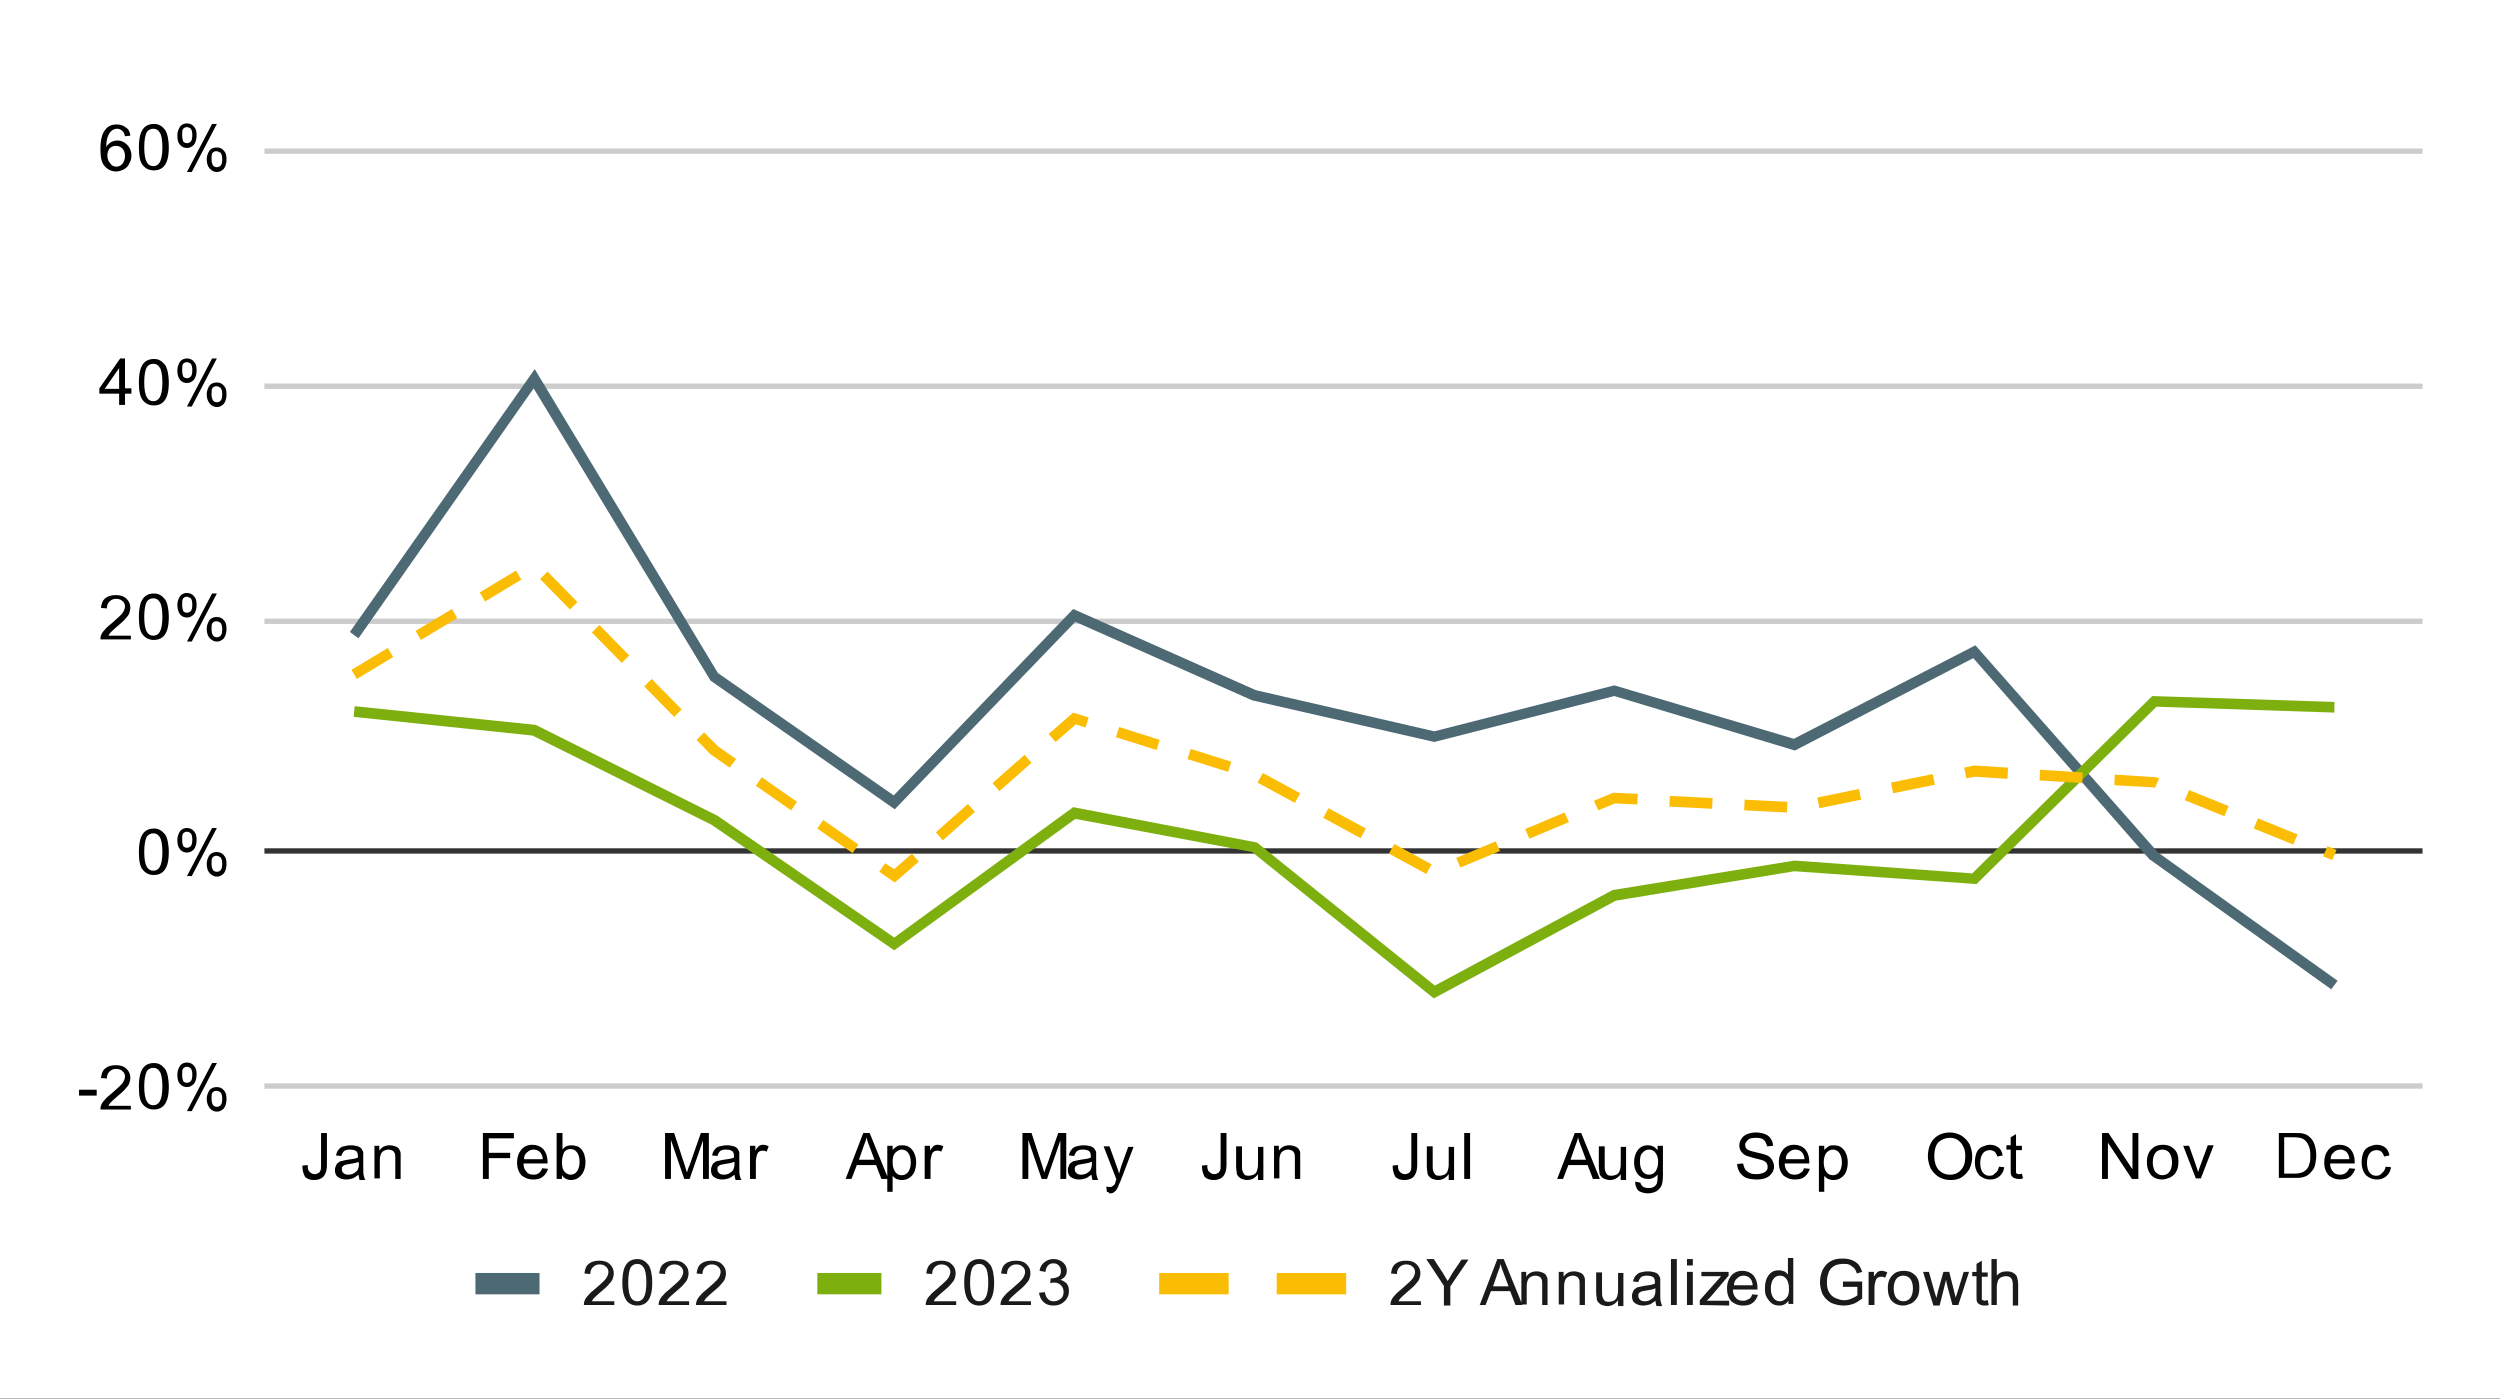 <?xml version="1.0" encoding="UTF-8"?>
<!-- Generator: Adobe Illustrator 28.2.0, SVG Export Plug-In . SVG Version: 6.00 Build 0)  -->
<svg xmlns="http://www.w3.org/2000/svg" xmlns:xlink="http://www.w3.org/1999/xlink" version="1.1" id="Layer_1" x="0px" y="0px" viewBox="0 0 468 261.8" style="enable-background:new 0 0 468 261.8;" xml:space="preserve">
<rect x="0" y="0" width="468" height="261.8" fill="#808080" stroke="none"/>
<style type="text/css">
	.st0{fill:#FFFFFF;}
	.st1{fill:#CCCCCC;}
	.st2{fill:#333333;}
	.st3{clip-path:url(#SVGID_00000098200409875239139770000003670278119676509630_);fill:#4D6974;}
	.st4{clip-path:url(#SVGID_00000075128745209299117780000006640705838922796428_);fill:#7DB00E;}
	.st5{clip-path:url(#SVGID_00000176755890637160676680000005535622460168093570_);fill:#FBBC04;}
	.st6{clip-path:url(#SVGID_00000044150822284450219110000008890220817352732567_);fill-opacity:0;}
	.st7{clip-path:url(#SVGID_00000049191250242644338010000011484583384530043025_);fill-opacity:0;}
	.st8{clip-path:url(#SVGID_00000145016907780674811170000008630528623203844539_);fill-opacity:0;}
	.st9{clip-path:url(#SVGID_00000042707769004039382130000016665359034418410644_);fill-opacity:0;}
	.st10{clip-path:url(#SVGID_00000054951531084826868030000013695156147295586688_);fill-opacity:0;}
	.st11{clip-path:url(#SVGID_00000067237904760890836160000009503597087665062053_);fill-opacity:0;}
	.st12{clip-path:url(#SVGID_00000044166238529201383710000016778820455672214186_);fill-opacity:0;}
	.st13{clip-path:url(#SVGID_00000046333267573353343210000017634279951620120221_);fill-opacity:0;}
	.st14{clip-path:url(#SVGID_00000104689013417908484810000004256073404146159275_);fill-opacity:0;}
	.st15{clip-path:url(#SVGID_00000052808106027362902570000001026974242016740505_);fill-opacity:0;}
	.st16{clip-path:url(#SVGID_00000084503538289643129260000002236573302153920701_);fill-opacity:0;}
	.st17{clip-path:url(#SVGID_00000121242242106406147210000010645686300772354963_);fill-opacity:0;}
	.st18{clip-path:url(#SVGID_00000134251564616274596580000006395099274199295627_);fill-opacity:0;}
	.st19{clip-path:url(#SVGID_00000160907843233764145190000003089712669537231748_);fill-opacity:0;}
	.st20{clip-path:url(#SVGID_00000155857132342388936350000006432093969598230155_);fill-opacity:0;}
	.st21{clip-path:url(#SVGID_00000181080284407593186100000011226944563614707366_);fill-opacity:0;}
	.st22{clip-path:url(#SVGID_00000183237497502071204850000014055097831400075930_);fill-opacity:0;}
	.st23{clip-path:url(#SVGID_00000065035115577057816830000011284853240893702576_);fill-opacity:0;}
	.st24{clip-path:url(#SVGID_00000031167227539072375330000006493045143493693870_);fill-opacity:0;}
	.st25{clip-path:url(#SVGID_00000183964906863708762890000010388302883314017189_);fill-opacity:0;}
	.st26{clip-path:url(#SVGID_00000067941247078127981790000017282544146644790433_);fill-opacity:0;}
	.st27{clip-path:url(#SVGID_00000111164352438185088330000007390431323641715596_);fill-opacity:0;}
	.st28{clip-path:url(#SVGID_00000069395346029434879540000013214038512624356759_);fill-opacity:0;}
	.st29{clip-path:url(#SVGID_00000174563852772393989780000013484653916699437722_);fill-opacity:0;}
	.st30{clip-path:url(#SVGID_00000141442271250580967850000001723807913380752032_);fill-opacity:0;}
	.st31{clip-path:url(#SVGID_00000054953698037627114470000015267508208536288402_);fill-opacity:0;}
	.st32{clip-path:url(#SVGID_00000035521040694728697990000018043787108921682831_);fill-opacity:0;}
	.st33{clip-path:url(#SVGID_00000078026410228115778130000009566318783458896035_);fill-opacity:0;}
	.st34{clip-path:url(#SVGID_00000062171232349134153700000014502804529534454166_);fill-opacity:0;}
	.st35{clip-path:url(#SVGID_00000072259291692971823250000002540586875169649330_);fill-opacity:0;}
	.st36{clip-path:url(#SVGID_00000080168314054513492560000018384948815807946375_);fill-opacity:0;}
	.st37{clip-path:url(#SVGID_00000111882456930250983230000007283182175834770838_);fill-opacity:0;}
	.st38{clip-path:url(#SVGID_00000078012454469172869610000017015712540371236236_);fill-opacity:0;}
	.st39{clip-path:url(#SVGID_00000090292813688120715150000003001654023226085512_);fill-opacity:0;}
	.st40{clip-path:url(#SVGID_00000133498108408963520200000010188715599700225214_);fill-opacity:0;}
	.st41{clip-path:url(#SVGID_00000034798919346951029490000017864713891204852927_);fill-opacity:0;}
	.st42{fill:#4D6974;}
	.st43{fill:#1A1A1A;}
	.st44{fill:#7DB00E;}
	.st45{fill:#FBBC04;}
</style>
<path class="st0" d="M0-0.3h468v262H0V-0.3z"></path>
<rect x="49.5" y="202.8" class="st1" width="404" height="1"></rect>
<rect x="49.5" y="158.8" class="st2" width="404" height="1"></rect>
<rect x="49.5" y="115.8" class="st1" width="404" height="1"></rect>
<rect x="49.5" y="71.8" class="st1" width="404" height="1"></rect>
<rect x="49.5" y="27.8" class="st1" width="404" height="1"></rect>
<g>
	<g>
		<defs>
			<rect id="SVGID_1_" x="49.5" y="27.8" width="404.1" height="175.8"></rect>
		</defs>
		<clipPath id="SVGID_00000010301919948119378570000012559011115340037283_">
			<use xlink:href="#SVGID_1_" style="overflow:visible;"></use>
		</clipPath>
		<polygon style="clip-path:url(#SVGID_00000010301919948119378570000012559011115340037283_);fill:#4D6974;" points="436.4,185.2     402.6,161 402.5,161 369.4,123.2 336,140.5 302.2,130.3 268.5,138.9 234.4,131.1 201.3,116.4 167.5,151.5 133,127.4 99.9,72.7     67.1,119.5 65.5,118.3 100.1,69.1 134.4,126 167.3,148.9 200.9,114 235.1,129.2 268.5,136.9 302.2,128.3 335.8,138.3 369.8,120.8     404,159.6 437.6,183.6   "></polygon>
	</g>
</g>
<g>
	<g>
		<defs>
			<rect id="SVGID_00000057124667990264820770000002300578350699743147_" x="49.5" y="27.8" width="404.1" height="175.8"></rect>
		</defs>
		<clipPath id="SVGID_00000062177453744053452870000004486057890772484506_">
			<use xlink:href="#SVGID_00000057124667990264820770000002300578350699743147_" style="overflow:visible;"></use>
		</clipPath>
		<polygon style="clip-path:url(#SVGID_00000062177453744053452870000004486057890772484506_);fill:#7DB00E;" points="268.4,186.9     234.4,159.5 201.3,153.3 167.4,177.9 133.2,154.4 99.7,137.7 66.2,134.2 66.4,132.2 100.3,135.7 134.3,152.7 167.4,175.5     200.9,151.1 235.2,157.7 235.4,157.8 268.6,184.5 301.9,166.6 302,166.6 335.9,161.1 336,161.1 369.2,163.5 402.9,130.3     437,131.4 437,133.4 403.7,132.3 370,165.5 335.9,163.1 302.5,168.6   "></polygon>
	</g>
</g>
<g>
	<g>
		<defs>
			<rect id="SVGID_00000085938724630962145390000004642007231472064413_" x="49.5" y="27.8" width="404.1" height="175.8"></rect>
		</defs>
		<clipPath id="SVGID_00000093141641513682697340000000738337133919359411_">
			<use xlink:href="#SVGID_00000085938724630962145390000004642007231472064413_" style="overflow:visible;"></use>
		</clipPath>
		<path style="clip-path:url(#SVGID_00000093141641513682697340000000738337133919359411_);fill:#FBBC04;" d="M167.5,165.2l-2.9-2    l1.1-1.6l1.7,1.1l3.3-2.9l1.3,1.5L167.5,165.2z M267,163.6l-7-3.8l1-1.8l7,3.8L267,163.6z M273.4,162.4l-0.8-1.8l7.4-3.1l0.8,1.8    L273.4,162.4z M436.6,161l-1.7-0.7l0.8-1.9l1.7,0.7L436.6,161z M159.6,159.7l-6.6-4.6l1.1-1.6l6.6,4.6L159.6,159.7z M429.3,158.1    l-7.4-3l0.8-1.9l7.4,3L429.3,158.1z M176.5,157.3l-1.3-1.5l6-5.3l1.3,1.5L176.5,157.3z M286.3,157l-0.8-1.8l7.4-3.1l0.8,1.8    L286.3,157z M254.7,156.9l-7-3.8l1-1.8l7,3.8L254.7,156.9z M416.4,152.8l-7.4-3l0.8-1.9l7.4,3L416.4,152.8z M334.5,152.1l-8-0.4    l0.1-2l8,0.4L334.5,152.1z M148.1,151.7l-6.6-4.6l1.1-1.6l6.6,4.6L148.1,151.7z M299.2,151.7l-0.8-1.8l3.6-1.5l4.6,0.2l-0.1,2    l-4.2-0.2L299.2,151.7z M320.5,151.4l-8-0.4l0.1-2l8,0.4L320.5,151.4z M340.6,151.3l-0.4-2l7.8-1.6l0.4,2L340.6,151.3z     M242.4,150.3l-7-3.8l1-1.8l7,3.8L242.4,150.3z M354.4,148.5l-0.4-2l7.8-1.6l0.4,2L354.4,148.5z M187.1,148.1l-1.3-1.5l6-5.3    l1.3,1.5L187.1,148.1z M403.4,147.5l-0.3-0.1l-7.3-0.4l0.1-2l7.7,0.5l0.6,0.2L403.4,147.5z M389.8,146.6l-8-0.5l0.1-2l8,0.5    L389.8,146.6z M375.8,145.8l-6.1-0.4l-1.6,0.3l-0.4-2l1.8-0.4l6.4,0.4L375.8,145.8z M229.9,144.5l-7.6-2.4l0.6-1.9l7.6,2.4    L229.9,144.5z M136.6,143.7l-3.6-2.5l-2.6-2.7l1.4-1.4l2.6,2.6l3.4,2.4L136.6,143.7z M216.5,140.4l-7.6-2.4l0.6-1.9l7.6,2.4    L216.5,140.4z M197.6,138.9l-1.3-1.5l4.6-4l2.9,0.9l-0.6,1.9l-1.8-0.6L197.6,138.9z M126.2,134.2l-5.6-5.7l1.4-1.4l5.6,5.7    L126.2,134.2z M66.8,127.1l-1-1.7l6.8-4.1l1,1.7L66.8,127.1z M116.4,124.1l-5.6-5.7l1.4-1.4l5.6,5.7L116.4,124.1z M78.8,119.8    l-1-1.7l6.8-4.1l1,1.7L78.8,119.8z M106.7,114.1l-5.6-5.7l1.4-1.4l5.6,5.7L106.7,114.1z M90.8,112.6l-1-1.7l6.8-4.1l1,1.7    L90.8,112.6z"></path>
	</g>
</g>
<g>
	<g>
		<defs>
			<rect id="SVGID_00000016070155265278650970000005433934756099218861_" x="49.5" y="27.8" width="404.1" height="175.8"></rect>
		</defs>
		<clipPath id="SVGID_00000103983494022377677790000000123572556499149715_">
			<use xlink:href="#SVGID_00000016070155265278650970000005433934756099218861_" style="overflow:visible;"></use>
		</clipPath>
		<path style="clip-path:url(#SVGID_00000103983494022377677790000000123572556499149715_);fill-opacity:0;" d="M69.3,118.9    c0,1.7-1.3,3-3,3s-3-1.3-3-3s1.3-3,3-3S69.3,117.3,69.3,118.9z"></path>
	</g>
</g>
<g>
	<g>
		<defs>
			<rect id="SVGID_00000029747600815054328040000006858442304825836432_" x="49.5" y="27.8" width="404.1" height="175.8"></rect>
		</defs>
		<clipPath id="SVGID_00000096777919061931107730000016869935334517196725_">
			<use xlink:href="#SVGID_00000029747600815054328040000006858442304825836432_" style="overflow:visible;"></use>
		</clipPath>
		<path style="clip-path:url(#SVGID_00000096777919061931107730000016869935334517196725_);fill-opacity:0;" d="M103,70.9    c0,1.7-1.3,3-3,3s-3-1.3-3-3s1.3-3,3-3S103,69.2,103,70.9z"></path>
	</g>
</g>
<g>
	<g>
		<defs>
			<rect id="SVGID_00000118392374286882280940000000649029623739321217_" x="49.5" y="27.8" width="404.1" height="175.8"></rect>
		</defs>
		<clipPath id="SVGID_00000099628812532916270990000015773999111879374268_">
			<use xlink:href="#SVGID_00000118392374286882280940000000649029623739321217_" style="overflow:visible;"></use>
		</clipPath>
		<path style="clip-path:url(#SVGID_00000099628812532916270990000015773999111879374268_);fill-opacity:0;" d="M136.6,126.7    c0,1.7-1.3,3-3,3s-3-1.3-3-3s1.3-3,3-3S136.6,125,136.6,126.7z"></path>
	</g>
</g>
<g>
	<g>
		<defs>
			<rect id="SVGID_00000145033626978472204960000003693197921638093243_" x="49.5" y="27.8" width="404.1" height="175.8"></rect>
		</defs>
		<clipPath id="SVGID_00000131355660879413223860000014185488800183336374_">
			<use xlink:href="#SVGID_00000145033626978472204960000003693197921638093243_" style="overflow:visible;"></use>
		</clipPath>
		<path style="clip-path:url(#SVGID_00000131355660879413223860000014185488800183336374_);fill-opacity:0;" d="M170.3,150.2    c0,1.7-1.3,3-3,3s-3-1.3-3-3s1.3-3,3-3S170.3,148.6,170.3,150.2z"></path>
	</g>
</g>
<g>
	<g>
		<defs>
			<rect id="SVGID_00000080185356749819998380000017419167380616830873_" x="49.5" y="27.8" width="404.1" height="175.8"></rect>
		</defs>
		<clipPath id="SVGID_00000094610028434436673390000010658055825310498193_">
			<use xlink:href="#SVGID_00000080185356749819998380000017419167380616830873_" style="overflow:visible;"></use>
		</clipPath>
		<path style="clip-path:url(#SVGID_00000094610028434436673390000010658055825310498193_);fill-opacity:0;" d="M204,115.3    c0,1.7-1.3,3-3,3s-3-1.3-3-3s1.3-3,3-3C202.6,112.3,204,113.6,204,115.3z"></path>
	</g>
</g>
<g>
	<g>
		<defs>
			<rect id="SVGID_00000094610585182672391150000008853230858711618739_" x="49.5" y="27.8" width="404.1" height="175.8"></rect>
		</defs>
		<clipPath id="SVGID_00000141434467436499996510000004167896550520673727_">
			<use xlink:href="#SVGID_00000094610585182672391150000008853230858711618739_" style="overflow:visible;"></use>
		</clipPath>
		<path style="clip-path:url(#SVGID_00000141434467436499996510000004167896550520673727_);fill-opacity:0;" d="M237.7,130.3    c0,1.7-1.3,3-3,3s-3-1.3-3-3s1.3-3,3-3C236.3,127.3,237.7,128.6,237.7,130.3z"></path>
	</g>
</g>
<g>
	<g>
		<defs>
			<rect id="SVGID_00000062161321261826600170000002953082595227661201_" x="49.5" y="27.8" width="404.1" height="175.8"></rect>
		</defs>
		<clipPath id="SVGID_00000018210692358778706450000004197165420881157014_">
			<use xlink:href="#SVGID_00000062161321261826600170000002953082595227661201_" style="overflow:visible;"></use>
		</clipPath>
		<path style="clip-path:url(#SVGID_00000018210692358778706450000004197165420881157014_);fill-opacity:0;" d="M271.3,138    c0,1.7-1.3,3-3,3s-3-1.3-3-3s1.3-3,3-3S271.3,136.3,271.3,138z"></path>
	</g>
</g>
<g>
	<g>
		<defs>
			<rect id="SVGID_00000116943355459709059520000016796269627134180760_" x="49.5" y="27.8" width="404.1" height="175.8"></rect>
		</defs>
		<clipPath id="SVGID_00000077293995637259295000000009490610002233827722_">
			<use xlink:href="#SVGID_00000116943355459709059520000016796269627134180760_" style="overflow:visible;"></use>
		</clipPath>
		<path style="clip-path:url(#SVGID_00000077293995637259295000000009490610002233827722_);fill-opacity:0;" d="M305,129.3    c0,1.7-1.3,3-3,3s-3-1.3-3-3s1.3-3,3-3S305,127.7,305,129.3z"></path>
	</g>
</g>
<g>
	<g>
		<defs>
			<rect id="SVGID_00000048501036854114347670000014814087949695399352_" x="49.5" y="27.8" width="404.1" height="175.8"></rect>
		</defs>
		<clipPath id="SVGID_00000110468848096208260860000007331075277858588045_">
			<use xlink:href="#SVGID_00000048501036854114347670000014814087949695399352_" style="overflow:visible;"></use>
		</clipPath>
		<path style="clip-path:url(#SVGID_00000110468848096208260860000007331075277858588045_);fill-opacity:0;" d="M338.7,139.4    c0,1.7-1.3,3-3,3s-3-1.3-3-3s1.3-3,3-3S338.7,137.7,338.7,139.4z"></path>
	</g>
</g>
<g>
	<g>
		<defs>
			<rect id="SVGID_00000039123288742134220340000001468420148351679874_" x="49.5" y="27.8" width="404.1" height="175.8"></rect>
		</defs>
		<clipPath id="SVGID_00000173159501333423101980000001341153578391152280_">
			<use xlink:href="#SVGID_00000039123288742134220340000001468420148351679874_" style="overflow:visible;"></use>
		</clipPath>
		<path style="clip-path:url(#SVGID_00000173159501333423101980000001341153578391152280_);fill-opacity:0;" d="M372.4,122    c0,1.7-1.3,3-3,3s-3-1.3-3-3s1.3-3,3-3C371,119,372.4,120.4,372.4,122z"></path>
	</g>
</g>
<g>
	<g>
		<defs>
			<rect id="SVGID_00000114756174361884606400000007451492286601204359_" x="49.5" y="27.8" width="404.1" height="175.8"></rect>
		</defs>
		<clipPath id="SVGID_00000115473552551706695540000009803616833387645826_">
			<use xlink:href="#SVGID_00000114756174361884606400000007451492286601204359_" style="overflow:visible;"></use>
		</clipPath>
		<path style="clip-path:url(#SVGID_00000115473552551706695540000009803616833387645826_);fill-opacity:0;" d="M406,160.3    c0,1.7-1.3,3-3,3s-3-1.3-3-3s1.3-3,3-3S406,158.6,406,160.3z"></path>
	</g>
</g>
<g>
	<g>
		<defs>
			<rect id="SVGID_00000181766542728204617520000010945232085728912003_" x="49.5" y="27.8" width="404.1" height="175.8"></rect>
		</defs>
		<clipPath id="SVGID_00000093172393169841746310000016629913526760225414_">
			<use xlink:href="#SVGID_00000181766542728204617520000010945232085728912003_" style="overflow:visible;"></use>
		</clipPath>
		<path style="clip-path:url(#SVGID_00000093172393169841746310000016629913526760225414_);fill-opacity:0;" d="M439.7,184.4    c0,1.7-1.3,3-3,3s-3-1.3-3-3s1.3-3,3-3S439.7,182.8,439.7,184.4z"></path>
	</g>
</g>
<g>
	<g>
		<defs>
			<rect id="SVGID_00000046319811959908801960000012999525911402694073_" x="49.5" y="27.8" width="404.1" height="175.8"></rect>
		</defs>
		<clipPath id="SVGID_00000173132982465270853500000005008827426694677139_">
			<use xlink:href="#SVGID_00000046319811959908801960000012999525911402694073_" style="overflow:visible;"></use>
		</clipPath>
		<path style="clip-path:url(#SVGID_00000173132982465270853500000005008827426694677139_);fill-opacity:0;" d="M69.3,133.2    c0,1.7-1.3,3-3,3s-3-1.3-3-3s1.3-3,3-3S69.3,131.5,69.3,133.2z"></path>
	</g>
</g>
<g>
	<g>
		<defs>
			<rect id="SVGID_00000139262363818604779180000005233370796439846569_" x="49.5" y="27.8" width="404.1" height="175.8"></rect>
		</defs>
		<clipPath id="SVGID_00000080186723470501323270000009299064891034336146_">
			<use xlink:href="#SVGID_00000139262363818604779180000005233370796439846569_" style="overflow:visible;"></use>
		</clipPath>
		<path style="clip-path:url(#SVGID_00000080186723470501323270000009299064891034336146_);fill-opacity:0;" d="M103,136.6    c0,1.7-1.3,3-3,3s-3-1.3-3-3s1.3-3,3-3S103,135,103,136.6z"></path>
	</g>
</g>
<g>
	<g>
		<defs>
			<rect id="SVGID_00000134250311638989814360000001636045299517797264_" x="49.5" y="27.8" width="404.1" height="175.8"></rect>
		</defs>
		<clipPath id="SVGID_00000127758648111438527820000007814828067929341603_">
			<use xlink:href="#SVGID_00000134250311638989814360000001636045299517797264_" style="overflow:visible;"></use>
		</clipPath>
		<path style="clip-path:url(#SVGID_00000127758648111438527820000007814828067929341603_);fill-opacity:0;" d="M136.6,153.4    c0,1.7-1.3,3-3,3s-3-1.3-3-3s1.3-3,3-3S136.6,151.8,136.6,153.4z"></path>
	</g>
</g>
<g>
	<g>
		<defs>
			<rect id="SVGID_00000094580895222906370330000001194926831333675923_" x="49.5" y="27.8" width="404.1" height="175.8"></rect>
		</defs>
		<clipPath id="SVGID_00000139972461942159430720000005298623727764851885_">
			<use xlink:href="#SVGID_00000094580895222906370330000001194926831333675923_" style="overflow:visible;"></use>
		</clipPath>
		<path style="clip-path:url(#SVGID_00000139972461942159430720000005298623727764851885_);fill-opacity:0;" d="M170.3,176.6    c0,1.7-1.3,3-3,3s-3-1.3-3-3s1.3-3,3-3S170.3,174.9,170.3,176.6z"></path>
	</g>
</g>
<g>
	<g>
		<defs>
			<rect id="SVGID_00000178886411025338806370000016837898482041578668_" x="49.5" y="27.8" width="404.1" height="175.8"></rect>
		</defs>
		<clipPath id="SVGID_00000158715220052491303290000013146085996082646430_">
			<use xlink:href="#SVGID_00000178886411025338806370000016837898482041578668_" style="overflow:visible;"></use>
		</clipPath>
		<path style="clip-path:url(#SVGID_00000158715220052491303290000013146085996082646430_);fill-opacity:0;" d="M204,152.1    c0,1.7-1.3,3-3,3s-3-1.3-3-3s1.3-3,3-3C202.6,149.1,204,150.5,204,152.1z"></path>
	</g>
</g>
<g>
	<g>
		<defs>
			<rect id="SVGID_00000093892907790508372460000013768509893753065616_" x="49.5" y="27.8" width="404.1" height="175.8"></rect>
		</defs>
		<clipPath id="SVGID_00000083052250399510932040000004126089314092442758_">
			<use xlink:href="#SVGID_00000093892907790508372460000013768509893753065616_" style="overflow:visible;"></use>
		</clipPath>
		<path style="clip-path:url(#SVGID_00000083052250399510932040000004126089314092442758_);fill-opacity:0;" d="M237.7,158.6    c0,1.7-1.3,3-3,3s-3-1.3-3-3s1.3-3,3-3C236.3,155.6,237.7,156.9,237.7,158.6z"></path>
	</g>
</g>
<g>
	<g>
		<defs>
			<rect id="SVGID_00000126292829855668736850000001414493927835012257_" x="49.5" y="27.8" width="404.1" height="175.8"></rect>
		</defs>
		<clipPath id="SVGID_00000062154214443835289340000011593733029484857987_">
			<use xlink:href="#SVGID_00000126292829855668736850000001414493927835012257_" style="overflow:visible;"></use>
		</clipPath>
		<path style="clip-path:url(#SVGID_00000062154214443835289340000011593733029484857987_);fill-opacity:0;" d="M271.3,185.6    c0,1.7-1.3,3-3,3s-3-1.3-3-3s1.3-3,3-3S271.3,184,271.3,185.6z"></path>
	</g>
</g>
<g>
	<g>
		<defs>
			<rect id="SVGID_00000119827530060379335370000000562500019833692053_" x="49.5" y="27.8" width="404.1" height="175.8"></rect>
		</defs>
		<clipPath id="SVGID_00000060024112346537848660000004429516777549325744_">
			<use xlink:href="#SVGID_00000119827530060379335370000000562500019833692053_" style="overflow:visible;"></use>
		</clipPath>
		<path style="clip-path:url(#SVGID_00000060024112346537848660000004429516777549325744_);fill-opacity:0;" d="M305,167.6    c0,1.7-1.3,3-3,3s-3-1.3-3-3s1.3-3,3-3S305,165.9,305,167.6z"></path>
	</g>
</g>
<g>
	<g>
		<defs>
			<rect id="SVGID_00000093882720296935528680000013654534837267101616_" x="49.5" y="27.8" width="404.1" height="175.8"></rect>
		</defs>
		<clipPath id="SVGID_00000133529384169831682100000010281711069057921705_">
			<use xlink:href="#SVGID_00000093882720296935528680000013654534837267101616_" style="overflow:visible;"></use>
		</clipPath>
		<path style="clip-path:url(#SVGID_00000133529384169831682100000010281711069057921705_);fill-opacity:0;" d="M338.7,162.1    c0,1.7-1.3,3-3,3s-3-1.3-3-3s1.3-3,3-3S338.7,160.5,338.7,162.1z"></path>
	</g>
</g>
<g>
	<g>
		<defs>
			<rect id="SVGID_00000183225526436118167190000007293701913182773401_" x="49.5" y="27.8" width="404.1" height="175.8"></rect>
		</defs>
		<clipPath id="SVGID_00000130623588563951565890000010836507798815684021_">
			<use xlink:href="#SVGID_00000183225526436118167190000007293701913182773401_" style="overflow:visible;"></use>
		</clipPath>
		<path style="clip-path:url(#SVGID_00000130623588563951565890000010836507798815684021_);fill-opacity:0;" d="M372.4,164.5    c0,1.7-1.3,3-3,3s-3-1.3-3-3s1.3-3,3-3C371,161.5,372.4,162.8,372.4,164.5z"></path>
	</g>
</g>
<g>
	<g>
		<defs>
			<rect id="SVGID_00000140735316908092208350000007160618970736506757_" x="49.5" y="27.8" width="404.1" height="175.8"></rect>
		</defs>
		<clipPath id="SVGID_00000148647249676589164780000014394022698530007168_">
			<use xlink:href="#SVGID_00000140735316908092208350000007160618970736506757_" style="overflow:visible;"></use>
		</clipPath>
		<path style="clip-path:url(#SVGID_00000148647249676589164780000014394022698530007168_);fill-opacity:0;" d="M406,131.2    c0,1.7-1.3,3-3,3s-3-1.3-3-3s1.3-3,3-3S406,129.6,406,131.2z"></path>
	</g>
</g>
<g>
	<g>
		<defs>
			<rect id="SVGID_00000134247259867759408740000010473757727930108330_" x="49.5" y="27.8" width="404.1" height="175.8"></rect>
		</defs>
		<clipPath id="SVGID_00000126322674445459965730000011659897426583973529_">
			<use xlink:href="#SVGID_00000134247259867759408740000010473757727930108330_" style="overflow:visible;"></use>
		</clipPath>
		<path style="clip-path:url(#SVGID_00000126322674445459965730000011659897426583973529_);fill-opacity:0;" d="M439.7,132.3    c0,1.7-1.3,3-3,3s-3-1.3-3-3s1.3-3,3-3S439.7,130.7,439.7,132.3z"></path>
	</g>
</g>
<g>
	<g>
		<defs>
			<rect id="SVGID_00000131326825905354082540000010643677833141231002_" x="49.5" y="27.8" width="404.1" height="175.8"></rect>
		</defs>
		<clipPath id="SVGID_00000119119768534057179690000008482911261196181430_">
			<use xlink:href="#SVGID_00000131326825905354082540000010643677833141231002_" style="overflow:visible;"></use>
		</clipPath>
		<path style="clip-path:url(#SVGID_00000119119768534057179690000008482911261196181430_);fill-opacity:0;" d="M69.3,126.2    c0,1.7-1.3,3-3,3s-3-1.3-3-3s1.3-3,3-3S69.3,124.5,69.3,126.2z"></path>
	</g>
</g>
<g>
	<g>
		<defs>
			<rect id="SVGID_00000177464182101684932130000005141360958347569069_" x="49.5" y="27.8" width="404.1" height="175.8"></rect>
		</defs>
		<clipPath id="SVGID_00000088110055001540046170000007383563306187257242_">
			<use xlink:href="#SVGID_00000177464182101684932130000005141360958347569069_" style="overflow:visible;"></use>
		</clipPath>
		<path style="clip-path:url(#SVGID_00000088110055001540046170000007383563306187257242_);fill-opacity:0;" d="M103,105.7    c0,1.7-1.3,3-3,3s-3-1.3-3-3s1.3-3,3-3S103,104.1,103,105.7z"></path>
	</g>
</g>
<g>
	<g>
		<defs>
			<rect id="SVGID_00000159444296844343792900000006439424164166228639_" x="49.5" y="27.8" width="404.1" height="175.8"></rect>
		</defs>
		<clipPath id="SVGID_00000181065826134846652600000009248788724895661440_">
			<use xlink:href="#SVGID_00000159444296844343792900000006439424164166228639_" style="overflow:visible;"></use>
		</clipPath>
		<path style="clip-path:url(#SVGID_00000181065826134846652600000009248788724895661440_);fill-opacity:0;" d="M136.6,140.4    c0,1.7-1.3,3-3,3s-3-1.3-3-3s1.3-3,3-3S136.6,138.8,136.6,140.4z"></path>
	</g>
</g>
<g>
	<g>
		<defs>
			<rect id="SVGID_00000011009075452448631260000003540185750916039564_" x="49.5" y="27.8" width="404.1" height="175.8"></rect>
		</defs>
		<clipPath id="SVGID_00000181056069954435681320000009581413950651410601_">
			<use xlink:href="#SVGID_00000011009075452448631260000003540185750916039564_" style="overflow:visible;"></use>
		</clipPath>
		<path style="clip-path:url(#SVGID_00000181056069954435681320000009581413950651410601_);fill-opacity:0;" d="M170.3,163.8    c0,1.7-1.3,3-3,3s-3-1.3-3-3s1.3-3,3-3S170.3,162.2,170.3,163.8z"></path>
	</g>
</g>
<g>
	<g>
		<defs>
			<rect id="SVGID_00000128467949856366546690000006143010136311963308_" x="49.5" y="27.8" width="404.1" height="175.8"></rect>
		</defs>
		<clipPath id="SVGID_00000163773032151677101410000002781752116196010625_">
			<use xlink:href="#SVGID_00000128467949856366546690000006143010136311963308_" style="overflow:visible;"></use>
		</clipPath>
		<path style="clip-path:url(#SVGID_00000163773032151677101410000002781752116196010625_);fill-opacity:0;" d="M204,134.4    c0,1.7-1.3,3-3,3s-3-1.3-3-3s1.3-3,3-3C202.6,131.4,204,132.7,204,134.4z"></path>
	</g>
</g>
<g>
	<g>
		<defs>
			<rect id="SVGID_00000086686636195572485630000003496862946436883851_" x="49.5" y="27.8" width="404.1" height="175.8"></rect>
		</defs>
		<clipPath id="SVGID_00000093160737725752283570000013087145280425142688_">
			<use xlink:href="#SVGID_00000086686636195572485630000003496862946436883851_" style="overflow:visible;"></use>
		</clipPath>
		<path style="clip-path:url(#SVGID_00000093160737725752283570000013087145280425142688_);fill-opacity:0;" d="M237.7,144.8    c0,1.7-1.3,3-3,3s-3-1.3-3-3s1.3-3,3-3C236.3,141.8,237.7,143.2,237.7,144.8z"></path>
	</g>
</g>
<g>
	<g>
		<defs>
			<rect id="SVGID_00000151542521673639545570000003959827288674883994_" x="49.5" y="27.8" width="404.1" height="175.8"></rect>
		</defs>
		<clipPath id="SVGID_00000006674326857230430080000004054398337252552085_">
			<use xlink:href="#SVGID_00000151542521673639545570000003959827288674883994_" style="overflow:visible;"></use>
		</clipPath>
		<path style="clip-path:url(#SVGID_00000006674326857230430080000004054398337252552085_);fill-opacity:0;" d="M271.3,163.1    c0,1.7-1.3,3-3,3s-3-1.3-3-3s1.3-3,3-3S271.3,161.4,271.3,163.1z"></path>
	</g>
</g>
<g>
	<g>
		<defs>
			<rect id="SVGID_00000183956409426091626210000017595894456512185268_" x="49.5" y="27.8" width="404.1" height="175.8"></rect>
		</defs>
		<clipPath id="SVGID_00000170246111036007060530000016036740779327962510_">
			<use xlink:href="#SVGID_00000183956409426091626210000017595894456512185268_" style="overflow:visible;"></use>
		</clipPath>
		<path style="clip-path:url(#SVGID_00000170246111036007060530000016036740779327962510_);fill-opacity:0;" d="M305,149.2    c0,1.7-1.3,3-3,3s-3-1.3-3-3s1.3-3,3-3S305,147.6,305,149.2z"></path>
	</g>
</g>
<g>
	<g>
		<defs>
			<rect id="SVGID_00000003820148100781370600000003262139038242426754_" x="49.5" y="27.8" width="404.1" height="175.8"></rect>
		</defs>
		<clipPath id="SVGID_00000126291215985961787610000005827991696841201564_">
			<use xlink:href="#SVGID_00000003820148100781370600000003262139038242426754_" style="overflow:visible;"></use>
		</clipPath>
		<path style="clip-path:url(#SVGID_00000126291215985961787610000005827991696841201564_);fill-opacity:0;" d="M338.7,151    c0,1.7-1.3,3-3,3s-3-1.3-3-3s1.3-3,3-3S338.7,149.4,338.7,151z"></path>
	</g>
</g>
<g>
	<g>
		<defs>
			<rect id="SVGID_00000010311526906379573280000001566398655015365012_" x="49.5" y="27.8" width="404.1" height="175.8"></rect>
		</defs>
		<clipPath id="SVGID_00000082332483869406195220000015702078766405459331_">
			<use xlink:href="#SVGID_00000010311526906379573280000001566398655015365012_" style="overflow:visible;"></use>
		</clipPath>
		<path style="clip-path:url(#SVGID_00000082332483869406195220000015702078766405459331_);fill-opacity:0;" d="M372.4,144.2    c0,1.7-1.3,3-3,3s-3-1.3-3-3s1.3-3,3-3C371,141.2,372.4,142.6,372.4,144.2z"></path>
	</g>
</g>
<g>
	<g>
		<defs>
			<rect id="SVGID_00000085240398228649420830000009531990535850397058_" x="49.5" y="27.8" width="404.1" height="175.8"></rect>
		</defs>
		<clipPath id="SVGID_00000075158595602878502460000009280433680522531759_">
			<use xlink:href="#SVGID_00000085240398228649420830000009531990535850397058_" style="overflow:visible;"></use>
		</clipPath>
		<path style="clip-path:url(#SVGID_00000075158595602878502460000009280433680522531759_);fill-opacity:0;" d="M406,146.2    c0,1.7-1.3,3-3,3s-3-1.3-3-3s1.3-3,3-3S406,144.6,406,146.2z"></path>
	</g>
</g>
<g>
	<g>
		<defs>
			<rect id="SVGID_00000060712608436745367020000012177556201554430116_" x="49.5" y="27.8" width="404.1" height="175.8"></rect>
		</defs>
		<clipPath id="SVGID_00000000206777808491286870000010255711268818421637_">
			<use xlink:href="#SVGID_00000060712608436745367020000012177556201554430116_" style="overflow:visible;"></use>
		</clipPath>
		<path style="clip-path:url(#SVGID_00000000206777808491286870000010255711268818421637_);fill-opacity:0;" d="M439.7,159.9    c0,1.7-1.3,3-3,3s-3-1.3-3-3s1.3-3,3-3S439.7,158.3,439.7,159.9z"></path>
	</g>
</g>
<path d="M14.8,205.1V204h3.3v1.1H14.8z M24.5,206.7v1h-5.7c0-0.2,0-0.5,0.1-0.7c0.1-0.4,0.4-0.8,0.7-1.1c0.3-0.4,0.8-0.8,1.4-1.3  c0.9-0.8,1.6-1.4,1.9-1.8c0.3-0.4,0.5-0.9,0.5-1.3c0-0.4-0.2-0.8-0.5-1c-0.3-0.3-0.7-0.4-1.2-0.4s-0.9,0.2-1.2,0.5  c-0.3,0.3-0.5,0.7-0.5,1.3l-1.1-0.1c0.1-0.8,0.3-1.4,0.8-1.8c0.5-0.4,1.1-0.6,2-0.6c0.8,0,1.5,0.2,2,0.7s0.7,1,0.7,1.7  c0,0.3-0.1,0.7-0.2,1s-0.4,0.7-0.7,1c-0.3,0.4-0.9,0.9-1.6,1.5c-0.6,0.5-1,0.9-1.2,1.1c-0.2,0.2-0.3,0.4-0.4,0.6h4.2V206.7z   M26,203.4c0-1,0.1-1.8,0.3-2.5c0.2-0.6,0.5-1.1,0.9-1.4c0.4-0.3,0.9-0.5,1.6-0.5c0.5,0,0.9,0.1,1.2,0.3c0.4,0.2,0.6,0.5,0.9,0.8  c0.2,0.3,0.4,0.8,0.5,1.3s0.2,1.2,0.2,2c0,1-0.1,1.8-0.3,2.4c-0.2,0.6-0.5,1.1-0.9,1.4c-0.4,0.3-0.9,0.5-1.6,0.5  c-0.8,0-1.5-0.3-2-0.9C26.2,206.2,26,205.1,26,203.4z M27,203.4c0,1.4,0.2,2.3,0.5,2.8s0.7,0.7,1.2,0.7s0.9-0.2,1.2-0.7  c0.3-0.5,0.5-1.4,0.5-2.8c0-1.4-0.2-2.4-0.5-2.8c-0.3-0.5-0.7-0.7-1.2-0.7s-0.9,0.2-1.2,0.6C27.2,201.1,27,202,27,203.4z   M33.2,201.1c0-0.6,0.2-1.1,0.5-1.6c0.3-0.4,0.8-0.6,1.3-0.6s1,0.2,1.3,0.6c0.4,0.4,0.5,0.9,0.5,1.7c0,0.7-0.2,1.3-0.5,1.7  c-0.4,0.4-0.8,0.6-1.3,0.6s-1-0.2-1.3-0.6C33.3,202.5,33.2,201.9,33.2,201.1z M35,199.7c-0.3,0-0.5,0.1-0.7,0.3s-0.2,0.6-0.2,1.2  c0,0.6,0.1,0.9,0.2,1.2c0.2,0.2,0.4,0.3,0.7,0.3s0.5-0.1,0.7-0.3s0.3-0.6,0.3-1.2c0-0.6-0.1-1-0.3-1.2S35.2,199.7,35,199.7z M35,208  l4.7-9h0.9l-4.7,9H35z M38.7,205.7c0-0.6,0.2-1.1,0.5-1.6c0.3-0.4,0.8-0.6,1.4-0.6c0.5,0,1,0.2,1.3,0.6c0.4,0.4,0.5,0.9,0.5,1.7  c0,0.7-0.2,1.3-0.5,1.7c-0.4,0.4-0.8,0.6-1.3,0.6s-0.9-0.2-1.3-0.6C38.9,207,38.7,206.4,38.7,205.7z M40.5,204.2  c-0.3,0-0.5,0.1-0.7,0.3s-0.2,0.6-0.2,1.2c0,0.5,0.1,0.9,0.3,1.2c0.2,0.2,0.4,0.3,0.7,0.3s0.5-0.1,0.7-0.3s0.3-0.6,0.3-1.2  c0-0.6-0.1-0.9-0.3-1.2C41,204.3,40.8,204.2,40.5,204.2z"></path>
<path d="M26,159.5c0-1,0.1-1.8,0.3-2.5c0.2-0.6,0.5-1.1,0.9-1.4c0.4-0.3,0.9-0.5,1.6-0.5c0.5,0,0.9,0.1,1.2,0.3  c0.4,0.2,0.6,0.5,0.9,0.8c0.2,0.3,0.4,0.8,0.5,1.3s0.2,1.2,0.2,2c0,1-0.1,1.8-0.3,2.4c-0.2,0.6-0.5,1.1-0.9,1.4  c-0.4,0.3-0.9,0.5-1.6,0.5c-0.8,0-1.5-0.3-2-0.9C26.2,162.3,26,161.1,26,159.5z M27,159.5c0,1.4,0.2,2.3,0.5,2.8s0.7,0.7,1.2,0.7  s0.9-0.2,1.2-0.7c0.3-0.5,0.5-1.4,0.5-2.8c0-1.4-0.2-2.4-0.5-2.8c-0.3-0.5-0.7-0.7-1.2-0.7s-0.9,0.2-1.2,0.6  C27.2,157.1,27,158.1,27,159.5z M33.2,157.2c0-0.6,0.2-1.1,0.5-1.6c0.3-0.4,0.8-0.6,1.3-0.6s1,0.2,1.3,0.6c0.4,0.4,0.5,0.9,0.5,1.7  c0,0.7-0.2,1.3-0.5,1.7c-0.4,0.4-0.8,0.6-1.3,0.6s-1-0.2-1.3-0.6C33.3,158.5,33.2,158,33.2,157.2z M35,155.7c-0.3,0-0.5,0.1-0.7,0.3  s-0.2,0.6-0.2,1.2c0,0.6,0.1,0.9,0.2,1.2c0.2,0.2,0.4,0.3,0.7,0.3s0.5-0.1,0.7-0.3s0.3-0.6,0.3-1.2c0-0.6-0.1-1-0.3-1.2  S35.2,155.7,35,155.7z M35,164l4.7-9h0.9l-4.7,9H35z M38.7,161.7c0-0.6,0.2-1.1,0.5-1.6c0.3-0.4,0.8-0.6,1.4-0.6  c0.5,0,1,0.2,1.3,0.6c0.4,0.4,0.5,0.9,0.5,1.7c0,0.7-0.2,1.3-0.5,1.7c-0.4,0.4-0.8,0.6-1.3,0.6s-0.9-0.2-1.3-0.6  C38.9,163.1,38.7,162.5,38.7,161.7z M40.5,160.2c-0.3,0-0.5,0.1-0.7,0.3s-0.2,0.6-0.2,1.2c0,0.5,0.1,0.9,0.3,1.2  c0.2,0.2,0.4,0.3,0.7,0.3s0.5-0.1,0.7-0.3s0.3-0.6,0.3-1.2c0-0.6-0.1-0.9-0.3-1.2C41,160.3,40.8,160.2,40.5,160.2z"></path>
<path d="M24.5,118.7v1h-5.7c0-0.2,0-0.5,0.1-0.7c0.1-0.4,0.4-0.8,0.7-1.1c0.3-0.4,0.8-0.8,1.4-1.3c0.9-0.8,1.6-1.4,1.9-1.8  s0.5-0.9,0.5-1.3s-0.2-0.8-0.5-1c-0.3-0.3-0.7-0.4-1.2-0.4s-0.9,0.2-1.2,0.5s-0.5,0.7-0.5,1.3l-1.1-0.1c0.1-0.8,0.3-1.4,0.8-1.8  s1.1-0.6,2-0.6c0.8,0,1.5,0.2,2,0.7s0.7,1,0.7,1.7c0,0.3-0.1,0.7-0.2,1s-0.4,0.7-0.7,1c-0.3,0.4-0.9,0.9-1.6,1.5  c-0.6,0.5-1,0.9-1.2,1.1s-0.3,0.4-0.4,0.6h4.2V118.7z M26,115.5c0-1,0.1-1.8,0.3-2.5c0.2-0.6,0.5-1.1,0.9-1.4s0.9-0.5,1.6-0.5  c0.5,0,0.9,0.1,1.2,0.3c0.4,0.2,0.6,0.5,0.9,0.8c0.2,0.3,0.4,0.8,0.5,1.3s0.2,1.2,0.2,2c0,1-0.1,1.8-0.3,2.4  c-0.2,0.6-0.5,1.1-0.9,1.4s-0.9,0.5-1.6,0.5c-0.8,0-1.5-0.3-2-0.9C26.2,118.3,26,117.1,26,115.5z M27,115.5c0,1.4,0.2,2.3,0.5,2.8  s0.7,0.7,1.2,0.7s0.9-0.2,1.2-0.7c0.3-0.5,0.5-1.4,0.5-2.8s-0.2-2.4-0.5-2.8c-0.3-0.5-0.7-0.7-1.2-0.7s-0.9,0.2-1.2,0.6  C27.2,113.1,27,114.1,27,115.5z M33.2,113.2c0-0.6,0.2-1.1,0.5-1.6c0.3-0.4,0.8-0.6,1.3-0.6s1,0.2,1.3,0.6c0.4,0.4,0.5,0.9,0.5,1.7  c0,0.7-0.2,1.3-0.5,1.7c-0.4,0.4-0.8,0.6-1.3,0.6s-1-0.2-1.3-0.6S33.2,114,33.2,113.2z M35,111.7c-0.3,0-0.5,0.1-0.7,0.3  c-0.2,0.2-0.2,0.6-0.2,1.2s0.1,0.9,0.2,1.2c0.2,0.2,0.4,0.3,0.7,0.3s0.5-0.1,0.7-0.3c0.2-0.2,0.3-0.6,0.3-1.2s-0.1-1-0.3-1.2  C35.5,111.9,35.2,111.7,35,111.7z M35,120.1l4.7-9h0.9l-4.7,9H35z M38.7,117.7c0-0.6,0.2-1.1,0.5-1.6c0.3-0.4,0.8-0.6,1.4-0.6  c0.5,0,1,0.2,1.3,0.6c0.4,0.4,0.5,0.9,0.5,1.7c0,0.7-0.2,1.3-0.5,1.7c-0.4,0.4-0.8,0.6-1.3,0.6s-0.9-0.2-1.3-0.6  C38.9,119.1,38.7,118.5,38.7,117.7z M40.5,116.3c-0.3,0-0.5,0.1-0.7,0.3c-0.2,0.2-0.2,0.6-0.2,1.2c0,0.5,0.1,0.9,0.3,1.2  c0.2,0.2,0.4,0.3,0.7,0.3s0.5-0.1,0.7-0.3c0.2-0.2,0.3-0.6,0.3-1.2s-0.1-0.9-0.3-1.2C41,116.4,40.8,116.3,40.5,116.3z"></path>
<path d="M22.3,75.8v-2.1h-3.7v-1l3.9-5.6h0.9v5.6h1.2v1h-1.2v2.1H22.3z M22.3,72.8v-3.9l-2.7,3.9H22.3z M26,71.6  c0-1,0.1-1.8,0.3-2.5c0.2-0.6,0.5-1.1,0.9-1.4s0.9-0.5,1.6-0.5c0.5,0,0.9,0.1,1.2,0.3c0.4,0.2,0.6,0.5,0.9,0.8  c0.2,0.3,0.4,0.8,0.5,1.3s0.2,1.2,0.2,2c0,1-0.1,1.8-0.3,2.4c-0.2,0.6-0.5,1.1-0.9,1.4s-0.9,0.5-1.6,0.5c-0.8,0-1.5-0.3-2-0.9  C26.2,74.3,26,73.2,26,71.6z M27,71.6c0,1.4,0.2,2.3,0.5,2.8s0.7,0.7,1.2,0.7s0.9-0.2,1.2-0.7c0.3-0.5,0.5-1.4,0.5-2.8  s-0.2-2.4-0.5-2.8c-0.3-0.5-0.7-0.7-1.2-0.7s-0.9,0.2-1.2,0.6C27.2,69.2,27,70.1,27,71.6z M33.2,69.3c0-0.6,0.2-1.1,0.5-1.6  c0.3-0.4,0.8-0.6,1.3-0.6s1,0.2,1.3,0.6c0.4,0.4,0.5,0.9,0.5,1.7c0,0.7-0.2,1.3-0.5,1.7c-0.4,0.4-0.8,0.6-1.3,0.6s-1-0.2-1.3-0.6  C33.3,70.6,33.2,70,33.2,69.3z M35,67.8c-0.3,0-0.5,0.1-0.7,0.3c-0.2,0.2-0.2,0.6-0.2,1.2s0.1,0.9,0.2,1.2c0.2,0.2,0.4,0.3,0.7,0.3  s0.5-0.1,0.7-0.3c0.2-0.2,0.3-0.6,0.3-1.2s-0.1-1-0.3-1.2C35.5,67.9,35.2,67.8,35,67.8z M35,76.1l4.7-9h0.9l-4.7,9H35z M38.7,73.8  c0-0.6,0.2-1.1,0.5-1.6c0.3-0.4,0.8-0.6,1.4-0.6c0.5,0,1,0.2,1.3,0.6c0.4,0.4,0.5,0.9,0.5,1.7c0,0.7-0.2,1.3-0.5,1.7  c-0.4,0.4-0.8,0.6-1.3,0.6s-0.9-0.2-1.3-0.6C38.9,75.1,38.7,74.6,38.7,73.8z M40.5,72.3c-0.3,0-0.5,0.1-0.7,0.3  c-0.2,0.2-0.2,0.6-0.2,1.2c0,0.5,0.1,0.9,0.3,1.2c0.2,0.2,0.4,0.3,0.7,0.3s0.5-0.1,0.7-0.3c0.2-0.2,0.3-0.6,0.3-1.2  s-0.1-0.9-0.3-1.2C41,72.4,40.8,72.3,40.5,72.3z"></path>
<path d="M24.4,25.4l-1,0.1c-0.1-0.4-0.2-0.7-0.4-0.9c-0.3-0.3-0.6-0.5-1.1-0.5c-0.3,0-0.6,0.1-0.9,0.3c-0.3,0.2-0.6,0.6-0.8,1.1  c-0.2,0.5-0.3,1.1-0.3,2c0.2-0.4,0.6-0.7,0.9-0.9c0.4-0.2,0.8-0.3,1.2-0.3c0.7,0,1.3,0.3,1.8,0.8s0.8,1.2,0.8,2c0,0.5-0.1,1-0.4,1.5  c-0.2,0.5-0.5,0.8-1,1.1c-0.4,0.2-0.9,0.4-1.4,0.4c-0.9,0-1.6-0.3-2.2-1c-0.6-0.6-0.8-1.7-0.8-3.2c0-1.7,0.3-2.9,0.9-3.6  c0.5-0.7,1.2-1,2.2-1c0.7,0,1.2,0.2,1.7,0.6C24.1,24.2,24.3,24.7,24.4,25.4z M20.1,29.1c0,0.4,0.1,0.7,0.2,1  c0.2,0.3,0.4,0.6,0.6,0.8c0.3,0.2,0.6,0.3,0.9,0.3c0.4,0,0.8-0.2,1.1-0.5c0.3-0.4,0.5-0.9,0.5-1.5s-0.2-1.1-0.5-1.4  s-0.7-0.5-1.2-0.5s-0.9,0.2-1.2,0.5C20.3,28.1,20.1,28.5,20.1,29.1z M26,27.6c0-1,0.1-1.8,0.3-2.5c0.2-0.6,0.5-1.1,0.9-1.4  s0.9-0.5,1.6-0.5c0.5,0,0.9,0.1,1.2,0.3c0.4,0.2,0.6,0.5,0.9,0.8c0.2,0.3,0.4,0.8,0.5,1.3s0.2,1.2,0.2,2c0,1-0.1,1.8-0.3,2.4  c-0.2,0.6-0.5,1.1-0.9,1.4s-0.9,0.5-1.6,0.5c-0.8,0-1.5-0.3-2-0.9C26.2,30.4,26,29.2,26,27.6z M27,27.6c0,1.4,0.2,2.3,0.5,2.8  s0.7,0.7,1.2,0.7s0.9-0.2,1.2-0.7c0.3-0.5,0.5-1.4,0.5-2.8s-0.2-2.4-0.5-2.8c-0.3-0.5-0.7-0.7-1.2-0.7s-0.9,0.2-1.2,0.6  C27.2,25.2,27,26.2,27,27.6z M33.2,25.3c0-0.6,0.2-1.1,0.5-1.6c0.3-0.4,0.8-0.6,1.3-0.6s1,0.2,1.3,0.6c0.4,0.4,0.5,0.9,0.5,1.7  c0,0.7-0.2,1.3-0.5,1.7c-0.4,0.4-0.8,0.6-1.3,0.6s-1-0.2-1.3-0.6C33.3,26.7,33.2,26.1,33.2,25.3z M35,23.8c-0.3,0-0.5,0.1-0.7,0.3  c-0.2,0.2-0.2,0.6-0.2,1.2s0.1,0.9,0.2,1.2c0.2,0.2,0.4,0.3,0.7,0.3s0.5-0.1,0.7-0.3c0.2-0.2,0.3-0.6,0.3-1.2s-0.1-1-0.3-1.2  C35.5,23.9,35.2,23.8,35,23.8z M35,32.2l4.7-9h0.9l-4.7,9H35z M38.7,29.8c0-0.6,0.2-1.1,0.5-1.6c0.3-0.4,0.8-0.6,1.4-0.6  c0.5,0,1,0.2,1.3,0.6c0.4,0.4,0.5,0.9,0.5,1.7c0,0.7-0.2,1.3-0.5,1.7c-0.4,0.4-0.8,0.6-1.3,0.6s-0.9-0.2-1.3-0.6  C38.9,31.2,38.7,30.6,38.7,29.8z M40.5,28.3c-0.3,0-0.5,0.1-0.7,0.3c-0.2,0.2-0.2,0.6-0.2,1.2c0,0.5,0.1,0.9,0.3,1.2  c0.2,0.2,0.4,0.3,0.7,0.3s0.5-0.1,0.7-0.3c0.2-0.2,0.3-0.6,0.3-1.2s-0.1-0.9-0.3-1.2C41,28.5,40.8,28.3,40.5,28.3z"></path>
<path d="M56.6,218.2l1-0.1c0,0.7,0.1,1.1,0.4,1.3c0.2,0.2,0.5,0.4,0.9,0.4c0.3,0,0.5-0.1,0.7-0.2c0.2-0.1,0.3-0.3,0.4-0.5  c0.1-0.2,0.1-0.6,0.1-1.1v-5.9h1.1v5.9c0,0.7-0.1,1.3-0.3,1.7s-0.4,0.7-0.8,0.9c-0.4,0.2-0.8,0.3-1.3,0.3c-0.8,0-1.3-0.2-1.7-0.6  C56.8,219.7,56.6,219.1,56.6,218.2z M67.1,219.9c-0.4,0.3-0.8,0.6-1.1,0.7c-0.4,0.1-0.7,0.2-1.2,0.2c-0.7,0-1.2-0.2-1.6-0.5  c-0.4-0.3-0.5-0.8-0.5-1.3c0-0.3,0.1-0.6,0.2-0.8c0.1-0.3,0.3-0.5,0.5-0.6c0.2-0.2,0.5-0.3,0.8-0.3c0.2-0.1,0.5-0.1,0.9-0.2  c0.8-0.1,1.5-0.2,1.9-0.4c0-0.1,0-0.2,0-0.3c0-0.4-0.1-0.7-0.3-0.9c-0.3-0.2-0.7-0.3-1.2-0.3s-0.9,0.1-1.1,0.3s-0.4,0.5-0.5,0.9  l-1-0.1c0.1-0.4,0.2-0.8,0.5-1.1c0.2-0.3,0.5-0.5,0.9-0.6s0.9-0.2,1.4-0.2s1,0.1,1.3,0.2c0.3,0.1,0.6,0.3,0.7,0.5s0.3,0.4,0.3,0.7  c0,0.2,0,0.5,0,1v1.4c0,1,0,1.6,0.1,1.9c0.1,0.3,0.1,0.5,0.3,0.8h-1.1C67.2,220.5,67.2,220.2,67.1,219.9z M67.1,217.5  c-0.4,0.2-1,0.3-1.7,0.4c-0.4,0.1-0.7,0.1-0.9,0.2c-0.2,0.1-0.3,0.2-0.4,0.3s-0.1,0.3-0.1,0.5c0,0.3,0.1,0.5,0.3,0.7  c0.2,0.2,0.5,0.3,0.9,0.3s0.8-0.1,1.1-0.3c0.3-0.2,0.6-0.4,0.7-0.7c0.1-0.2,0.2-0.6,0.2-1L67.1,217.5L67.1,217.5z M70.1,220.7v-6.2  H71v0.9c0.5-0.7,1.1-1,2-1c0.4,0,0.7,0.1,1,0.2c0.3,0.1,0.6,0.3,0.7,0.5s0.3,0.5,0.3,0.8c0,0.2,0,0.5,0,1v3.8h-1v-3.8  c0-0.4,0-0.8-0.1-1s-0.2-0.4-0.4-0.5c-0.2-0.1-0.5-0.2-0.7-0.2c-0.4,0-0.8,0.1-1.2,0.4c-0.3,0.3-0.5,0.8-0.5,1.6v3.4h-1V220.7z"></path>
<path d="M90.4,220.7v-8.6h5.8v1h-4.7v2.7h4v1h-4v3.9L90.4,220.7L90.4,220.7z M101.5,218.7l1.1,0.1c-0.2,0.6-0.5,1.1-1,1.5  s-1.1,0.5-1.8,0.5c-0.9,0-1.6-0.3-2.2-0.8c-0.5-0.6-0.8-1.3-0.8-2.4c0-1,0.3-1.8,0.8-2.4c0.5-0.6,1.2-0.9,2.1-0.9  c0.8,0,1.5,0.3,2,0.8c0.5,0.6,0.8,1.4,0.8,2.4c0,0.1,0,0.2,0,0.3H98c0,0.7,0.2,1.2,0.6,1.6c0.3,0.4,0.8,0.5,1.3,0.5  c0.4,0,0.7-0.1,1-0.3C101.1,219.4,101.4,219.1,101.5,218.7z M98.1,217h3.5c0-0.5-0.2-0.9-0.4-1.2c-0.3-0.4-0.8-0.6-1.3-0.6  s-0.9,0.2-1.2,0.5C98.3,216,98.1,216.4,98.1,217z M105.2,220.7h-1v-8.6h1.1v3.1c0.4-0.6,1-0.8,1.7-0.8c0.4,0,0.7,0.1,1.1,0.2  c0.3,0.1,0.6,0.4,0.8,0.6c0.2,0.3,0.4,0.6,0.5,1s0.2,0.8,0.2,1.3c0,1.1-0.3,1.9-0.8,2.5s-1.2,0.9-1.9,0.9c-0.7,0-1.3-0.3-1.7-0.9  C105.2,220,105.2,220.7,105.2,220.7z M105.2,217.5c0,0.7,0.1,1.3,0.3,1.6c0.3,0.5,0.8,0.8,1.3,0.8s0.9-0.2,1.2-0.6  c0.3-0.4,0.5-1,0.5-1.8s-0.2-1.4-0.5-1.8c-0.3-0.4-0.7-0.6-1.2-0.6s-0.9,0.2-1.2,0.6C105.4,216.2,105.2,216.8,105.2,217.5z"></path>
<path d="M124.5,220.7v-8.6h1.7l2,6.1c0.2,0.6,0.3,1,0.4,1.3c0.1-0.3,0.2-0.8,0.5-1.4l2.1-6h1.5v8.6h-1.1v-7.2l-2.5,7.2h-1l-2.5-7.3  v7.3L124.5,220.7L124.5,220.7z M137.5,219.9c-0.4,0.3-0.8,0.6-1.1,0.7c-0.4,0.1-0.7,0.2-1.2,0.2c-0.7,0-1.2-0.2-1.6-0.5  c-0.4-0.3-0.5-0.8-0.5-1.3c0-0.3,0.1-0.6,0.2-0.8c0.1-0.3,0.3-0.5,0.5-0.6c0.2-0.2,0.5-0.3,0.8-0.3c0.2-0.1,0.5-0.1,0.9-0.2  c0.8-0.1,1.5-0.2,1.9-0.4c0-0.1,0-0.2,0-0.3c0-0.4-0.1-0.7-0.3-0.9c-0.3-0.2-0.7-0.3-1.2-0.3s-0.9,0.1-1.1,0.3  c-0.2,0.2-0.4,0.5-0.5,0.9l-1-0.1c0.1-0.4,0.2-0.8,0.5-1.1c0.2-0.3,0.5-0.5,0.9-0.6s0.9-0.2,1.4-0.2s1,0.1,1.3,0.2  c0.3,0.1,0.6,0.3,0.7,0.5s0.3,0.4,0.3,0.7c0,0.2,0,0.5,0,1v1.4c0,1,0,1.6,0.1,1.9c0.1,0.3,0.1,0.5,0.3,0.8h-1.1  C137.6,220.5,137.5,220.2,137.5,219.9z M137.4,217.5c-0.4,0.2-1,0.3-1.7,0.4c-0.4,0.1-0.7,0.1-0.9,0.2c-0.2,0.1-0.3,0.2-0.4,0.3  c-0.1,0.1-0.1,0.3-0.1,0.5c0,0.3,0.1,0.5,0.3,0.7s0.5,0.3,0.9,0.3s0.8-0.1,1.1-0.3s0.6-0.4,0.7-0.7c0.1-0.2,0.2-0.6,0.2-1v-0.4  H137.4z M140.4,220.7v-6.2h1v0.9c0.2-0.4,0.5-0.7,0.7-0.9c0.2-0.1,0.4-0.2,0.7-0.2c0.4,0,0.7,0.1,1.1,0.3l-0.4,1  c-0.3-0.2-0.5-0.2-0.8-0.2c-0.2,0-0.5,0.1-0.6,0.2c-0.2,0.1-0.3,0.3-0.4,0.6c-0.1,0.4-0.2,0.8-0.2,1.2v3.3L140.4,220.7L140.4,220.7z  "></path>
<path d="M158.3,220.7l3.3-8.6h1.2l3.5,8.6H165l-1-2.6h-3.6l-1,2.6H158.3z M160.8,217.1h2.9l-0.9-2.4c-0.3-0.7-0.5-1.3-0.6-1.8  c-0.1,0.6-0.3,1.1-0.5,1.6L160.8,217.1z M166.1,223.1v-8.6h1v0.8c0.2-0.3,0.5-0.5,0.8-0.7s0.6-0.2,1-0.2c0.5,0,1,0.1,1.4,0.4  c0.4,0.3,0.7,0.7,0.9,1.2s0.3,1,0.3,1.6s-0.1,1.2-0.3,1.7s-0.5,0.9-1,1.2c-0.4,0.3-0.9,0.4-1.4,0.4c-0.4,0-0.7-0.1-1-0.2  c-0.3-0.2-0.5-0.3-0.7-0.6v3L166.1,223.1L166.1,223.1z M167.1,217.6c0,0.8,0.2,1.4,0.5,1.8c0.3,0.4,0.7,0.6,1.2,0.6s0.9-0.2,1.2-0.6  c0.3-0.4,0.5-1,0.5-1.8s-0.2-1.4-0.5-1.8c-0.3-0.4-0.7-0.6-1.2-0.6c-0.4,0-0.8,0.2-1.2,0.6C167.2,216.2,167.1,216.8,167.1,217.6z   M173.1,220.7v-6.2h1v0.9c0.2-0.4,0.5-0.7,0.7-0.9c0.2-0.1,0.4-0.2,0.7-0.2c0.4,0,0.7,0.1,1.1,0.3l-0.4,1c-0.3-0.2-0.5-0.2-0.8-0.2  c-0.2,0-0.5,0.1-0.6,0.2c-0.2,0.1-0.3,0.3-0.4,0.6c-0.1,0.4-0.2,0.8-0.2,1.2v3.3L173.1,220.7L173.1,220.7z"></path>
<path d="M191.4,220.7v-8.6h1.7l2,6.1c0.2,0.6,0.3,1,0.4,1.3c0.1-0.3,0.2-0.8,0.5-1.4l2.1-6h1.5v8.6h-1.1v-7.2l-2.5,7.2h-1l-2.5-7.3  v7.3L191.4,220.7L191.4,220.7z M204.3,219.9c-0.4,0.3-0.8,0.6-1.1,0.7c-0.4,0.1-0.7,0.2-1.2,0.2c-0.7,0-1.2-0.2-1.6-0.5  c-0.4-0.3-0.5-0.8-0.5-1.3c0-0.3,0.1-0.6,0.2-0.8c0.1-0.3,0.3-0.5,0.5-0.6c0.2-0.2,0.5-0.3,0.8-0.3c0.2-0.1,0.5-0.1,0.9-0.2  c0.8-0.1,1.5-0.2,1.9-0.4c0-0.1,0-0.2,0-0.3c0-0.4-0.1-0.7-0.3-0.9c-0.3-0.2-0.7-0.3-1.2-0.3s-0.9,0.1-1.1,0.3  c-0.2,0.2-0.4,0.5-0.5,0.9l-1-0.1c0.1-0.4,0.2-0.8,0.5-1.1c0.2-0.3,0.5-0.5,0.9-0.6s0.9-0.2,1.4-0.2s1,0.1,1.3,0.2  c0.3,0.1,0.6,0.3,0.7,0.5s0.3,0.4,0.3,0.7c0,0.2,0,0.5,0,1v1.4c0,1,0,1.6,0.1,1.9c0.1,0.3,0.1,0.5,0.3,0.8h-1.1  C204.4,220.5,204.4,220.2,204.3,219.9z M204.3,217.5c-0.4,0.2-1,0.3-1.7,0.4c-0.4,0.1-0.7,0.1-0.9,0.2c-0.2,0.1-0.3,0.2-0.4,0.3  c-0.1,0.1-0.1,0.3-0.1,0.5c0,0.3,0.1,0.5,0.3,0.7s0.5,0.3,0.9,0.3s0.8-0.1,1.1-0.3s0.6-0.4,0.7-0.7c0.1-0.2,0.2-0.6,0.2-1v-0.4  H204.3z M207.2,223.1l-0.1-1c0.2,0.1,0.4,0.1,0.6,0.1c0.2,0,0.4,0,0.5-0.1s0.3-0.2,0.4-0.3c0.1-0.1,0.2-0.4,0.3-0.8  c0-0.1,0-0.1,0.1-0.2l-2.4-6.2h1.1l1.3,3.6c0.2,0.5,0.3,0.9,0.5,1.5c0.1-0.5,0.3-1,0.4-1.4l1.3-3.6h1l-2.4,6.3  c-0.3,0.7-0.5,1.1-0.6,1.4c-0.2,0.4-0.4,0.6-0.7,0.8c-0.2,0.2-0.5,0.2-0.9,0.2C207.7,223.2,207.5,223.2,207.2,223.1z"></path>
<path d="M225,218.2l1-0.1c0,0.7,0.1,1.1,0.4,1.3c0.2,0.2,0.5,0.4,0.9,0.4c0.3,0,0.5-0.1,0.7-0.2c0.2-0.1,0.3-0.3,0.4-0.5  c0.1-0.2,0.1-0.6,0.1-1.1v-5.9h1.1v5.9c0,0.7-0.1,1.3-0.3,1.7s-0.4,0.7-0.8,0.9c-0.4,0.2-0.8,0.3-1.3,0.3c-0.7,0-1.3-0.2-1.7-0.6  C225.2,219.7,225,219.1,225,218.2z M235.5,220.7v-0.9c-0.5,0.7-1.2,1.1-2,1.1c-0.4,0-0.7-0.1-1-0.2c-0.3-0.1-0.5-0.3-0.7-0.5  s-0.3-0.5-0.3-0.8c0-0.2-0.1-0.5-0.1-1v-3.8h1.1v3.5c0,0.5,0,0.9,0.1,1.1c0.1,0.3,0.2,0.5,0.4,0.7s0.5,0.2,0.8,0.2s0.6-0.1,0.9-0.2  c0.3-0.2,0.5-0.4,0.6-0.7s0.2-0.7,0.2-1.2v-3.3h1v6.2h-1V220.7z M238.5,220.7v-6.2h0.9v0.9c0.5-0.7,1.1-1,2-1c0.4,0,0.7,0.1,1,0.2  c0.3,0.1,0.6,0.3,0.7,0.5c0.2,0.2,0.3,0.5,0.3,0.8c0,0.2,0,0.5,0,1v3.8h-1v-3.8c0-0.4,0-0.8-0.1-1s-0.2-0.4-0.4-0.5  s-0.5-0.2-0.7-0.2c-0.4,0-0.8,0.1-1.2,0.4c-0.3,0.3-0.5,0.8-0.5,1.6v3.4h-1V220.7z"></path>
<path d="M260.7,218.2l1-0.1c0,0.7,0.1,1.1,0.4,1.3c0.2,0.2,0.5,0.4,0.9,0.4c0.3,0,0.5-0.1,0.7-0.2c0.2-0.1,0.3-0.3,0.4-0.5  s0.1-0.6,0.1-1.1v-5.9h1.1v5.9c0,0.7-0.1,1.3-0.3,1.7c-0.2,0.4-0.4,0.7-0.8,0.9s-0.8,0.3-1.3,0.3c-0.8,0-1.3-0.2-1.7-0.6  C260.9,219.7,260.7,219.1,260.7,218.2z M271.2,220.7v-0.9c-0.5,0.7-1.2,1.1-2,1.1c-0.4,0-0.7-0.1-1-0.2c-0.3-0.1-0.5-0.3-0.7-0.5  s-0.3-0.5-0.3-0.8c0-0.2-0.1-0.5-0.1-1v-3.8h1.1v3.5c0,0.5,0,0.9,0.1,1.1c0.1,0.3,0.2,0.5,0.4,0.7c0.2,0.2,0.5,0.2,0.8,0.2  s0.6-0.1,0.9-0.2c0.3-0.2,0.5-0.4,0.6-0.7s0.2-0.7,0.2-1.2v-3.3h1v6.2h-1V220.7z M274.1,220.7v-8.6h1.1v8.6H274.1z"></path>
<path d="M291.5,220.7l3.3-8.6h1.2l3.5,8.6h-1.3l-1-2.6h-3.6l-1,2.6H291.5z M294,217.1h2.9l-0.9-2.4c-0.3-0.7-0.5-1.3-0.6-1.8  c-0.1,0.6-0.3,1.1-0.5,1.6L294,217.1z M303.4,220.7v-0.9c-0.5,0.7-1.2,1.1-2,1.1c-0.4,0-0.7-0.1-1-0.2c-0.3-0.1-0.5-0.3-0.7-0.5  s-0.3-0.5-0.3-0.8c0-0.2-0.1-0.5-0.1-1v-3.8h1.1v3.5c0,0.5,0,0.9,0.1,1.1c0.1,0.3,0.2,0.5,0.4,0.7c0.2,0.2,0.5,0.2,0.8,0.2  s0.6-0.1,0.9-0.2c0.3-0.2,0.5-0.4,0.6-0.7s0.2-0.7,0.2-1.2v-3.3h1v6.2h-1V220.7z M306.1,221.2l1,0.2c0,0.3,0.2,0.5,0.4,0.7  c0.3,0.2,0.6,0.3,1.1,0.3s0.9-0.1,1.1-0.3c0.3-0.2,0.5-0.5,0.5-0.8c0.1-0.2,0.1-0.7,0.1-1.4c-0.5,0.5-1,0.8-1.7,0.8  c-0.9,0-1.5-0.3-2-0.9c-0.5-0.6-0.7-1.4-0.7-2.2c0-0.6,0.1-1.1,0.3-1.6c0.2-0.5,0.5-0.9,0.9-1.2s0.9-0.4,1.4-0.4  c0.7,0,1.3,0.3,1.8,0.9v-0.8h1v5.4c0,1-0.1,1.7-0.3,2.1s-0.5,0.7-0.9,1c-0.4,0.2-1,0.4-1.6,0.4c-0.7,0-1.3-0.2-1.8-0.5  C306.3,222.4,306.1,221.9,306.1,221.2z M307,217.5c0,0.8,0.2,1.4,0.5,1.8s0.7,0.6,1.2,0.6s0.9-0.2,1.2-0.6c0.3-0.4,0.5-1,0.5-1.8  s-0.2-1.3-0.5-1.7s-0.7-0.6-1.2-0.6s-0.9,0.2-1.2,0.6C307.1,216.1,307,216.7,307,217.5z"></path>
<path d="M325.2,217.9l1.1-0.1c0.1,0.4,0.2,0.8,0.4,1.1c0.2,0.3,0.5,0.5,0.9,0.7s0.8,0.2,1.3,0.2c0.4,0,0.8-0.1,1.1-0.2  c0.3-0.1,0.6-0.3,0.7-0.5c0.2-0.2,0.2-0.5,0.2-0.7c0-0.3-0.1-0.5-0.2-0.7c-0.2-0.2-0.4-0.4-0.8-0.5c-0.2-0.1-0.8-0.2-1.5-0.4  c-0.8-0.2-1.3-0.4-1.6-0.5c-0.4-0.2-0.7-0.5-0.9-0.8c-0.2-0.3-0.3-0.7-0.3-1.1c0-0.4,0.1-0.8,0.4-1.2c0.2-0.4,0.6-0.7,1.1-0.9  s1-0.3,1.6-0.3s1.2,0.1,1.7,0.3s0.9,0.5,1.1,0.9c0.3,0.4,0.4,0.8,0.4,1.3l-1.1,0.1c-0.1-0.5-0.3-0.9-0.6-1.2  c-0.3-0.3-0.8-0.4-1.5-0.4s-1.2,0.1-1.5,0.4s-0.5,0.6-0.5,0.9c0,0.3,0.1,0.6,0.3,0.8c0.2,0.2,0.8,0.4,1.7,0.6  c0.9,0.2,1.6,0.4,1.9,0.5c0.5,0.2,0.9,0.5,1.1,0.9c0.2,0.3,0.4,0.8,0.4,1.2c0,0.5-0.1,0.9-0.4,1.3c-0.3,0.4-0.6,0.7-1.1,0.9  s-1,0.3-1.7,0.3c-0.8,0-1.4-0.1-2-0.3c-0.5-0.2-0.9-0.6-1.2-1C325.4,219,325.2,218.5,325.2,217.9z M337.7,218.7l1.1,0.1  c-0.2,0.6-0.5,1.1-1,1.5s-1.1,0.5-1.8,0.5c-0.9,0-1.6-0.3-2.2-0.8c-0.5-0.6-0.8-1.3-0.8-2.4c0-1,0.3-1.8,0.8-2.4  c0.5-0.6,1.2-0.9,2.1-0.9c0.8,0,1.5,0.3,2,0.8c0.5,0.6,0.8,1.4,0.8,2.4c0,0.1,0,0.2,0,0.3h-4.6c0,0.7,0.2,1.2,0.6,1.6  c0.3,0.4,0.8,0.5,1.3,0.5c0.4,0,0.7-0.1,1-0.3C337.4,219.4,337.6,219.1,337.7,218.7z M334.3,217h3.5c0-0.5-0.2-0.9-0.4-1.2  c-0.3-0.4-0.8-0.6-1.3-0.6s-0.9,0.2-1.2,0.5C334.5,216,334.3,216.4,334.3,217z M340.5,223.1v-8.6h1v0.8c0.2-0.3,0.5-0.5,0.8-0.7  s0.6-0.2,1-0.2c0.5,0,1,0.1,1.4,0.4c0.4,0.3,0.7,0.7,0.9,1.2c0.2,0.5,0.3,1,0.3,1.6s-0.1,1.2-0.3,1.7c-0.2,0.5-0.5,0.9-1,1.2  c-0.4,0.3-0.9,0.4-1.4,0.4c-0.4,0-0.7-0.1-1-0.2c-0.3-0.2-0.5-0.3-0.7-0.6v3L340.5,223.1L340.5,223.1z M341.4,217.6  c0,0.8,0.2,1.4,0.5,1.8c0.3,0.4,0.7,0.6,1.2,0.6s0.9-0.2,1.2-0.6c0.3-0.4,0.5-1,0.5-1.8s-0.2-1.4-0.5-1.8c-0.3-0.4-0.7-0.6-1.2-0.6  c-0.4,0-0.8,0.2-1.2,0.6C341.6,216.2,341.4,216.8,341.4,217.6z"></path>
<path d="M360.9,216.5c0-1.4,0.4-2.5,1.1-3.3c0.8-0.8,1.8-1.2,3-1.2c0.8,0,1.5,0.2,2.2,0.6c0.6,0.4,1.1,0.9,1.5,1.6  c0.3,0.7,0.5,1.4,0.5,2.3c0,0.9-0.2,1.6-0.5,2.3c-0.4,0.7-0.9,1.2-1.5,1.6c-0.6,0.4-1.3,0.5-2.1,0.5c-0.8,0-1.5-0.2-2.2-0.6  c-0.6-0.4-1.1-0.9-1.5-1.6C361.1,218,360.9,217.2,360.9,216.5z M362.1,216.5c0,1,0.3,1.9,0.8,2.5c0.6,0.6,1.3,0.9,2.1,0.9  c0.9,0,1.6-0.3,2.1-0.9c0.6-0.6,0.8-1.5,0.8-2.6c0-0.7-0.1-1.3-0.4-1.8c-0.2-0.5-0.6-0.9-1-1.2c-0.5-0.3-1-0.4-1.5-0.4  c-0.8,0-1.5,0.3-2.1,0.8C362.4,214.3,362.1,215.2,362.1,216.5z M374.2,218.4l1,0.1c-0.1,0.7-0.4,1.3-0.9,1.7s-1,0.6-1.7,0.6  c-0.9,0-1.5-0.3-2.1-0.8c-0.5-0.6-0.8-1.4-0.8-2.4c0-0.7,0.1-1.2,0.3-1.8c0.2-0.5,0.6-0.9,1-1.1c0.5-0.2,1-0.4,1.5-0.4  c0.7,0,1.2,0.2,1.6,0.5s0.7,0.8,0.8,1.5l-1,0.2c-0.1-0.4-0.3-0.7-0.5-0.9c-0.3-0.2-0.6-0.3-0.9-0.3c-0.5,0-1,0.2-1.3,0.6  c-0.3,0.4-0.5,1-0.5,1.8s0.2,1.5,0.5,1.8c0.3,0.4,0.7,0.6,1.2,0.6c0.4,0,0.8-0.1,1-0.4C374,219.3,374.1,218.9,374.2,218.4z   M378.5,219.7l0.2,0.9c-0.3,0.1-0.6,0.1-0.8,0.1c-0.4,0-0.7-0.1-0.9-0.2c-0.2-0.1-0.4-0.3-0.5-0.5s-0.1-0.6-0.1-1.2v-3.6h-0.8v-0.8  h0.8v-1.5l1-0.6v2.2h1.1v0.8h-1.1v3.6c0,0.3,0,0.5,0,0.6s0.1,0.2,0.2,0.2c0.1,0.1,0.2,0.1,0.4,0.1  C378.1,219.8,378.3,219.8,378.5,219.7z"></path>
<path d="M393.5,220.7v-8.6h1.2l4.5,6.8v-6.8h1.1v8.6h-1.2l-4.5-6.8v6.8H393.5z M401.9,217.6c0-1.2,0.3-2,1-2.6  c0.5-0.5,1.2-0.7,2-0.7c0.9,0,1.6,0.3,2.1,0.8c0.6,0.6,0.8,1.3,0.8,2.3c0,0.8-0.1,1.4-0.4,1.9c-0.2,0.5-0.6,0.8-1.1,1.1  c-0.5,0.2-1,0.4-1.5,0.4c-0.9,0-1.6-0.3-2.1-0.8C402.2,219.4,401.9,218.6,401.9,217.6z M403,217.6c0,0.8,0.2,1.4,0.5,1.8  c0.4,0.4,0.8,0.6,1.3,0.6s1-0.2,1.3-0.6c0.3-0.4,0.5-1,0.5-1.8s-0.2-1.4-0.5-1.8c-0.3-0.4-0.8-0.6-1.3-0.6s-1,0.2-1.3,0.6  C403.2,216.2,403,216.8,403,217.6z M411.1,220.7l-2.4-6.2h1.1l1.3,3.7c0.1,0.4,0.3,0.8,0.4,1.2c0.1-0.3,0.2-0.7,0.4-1.2l1.4-3.8h1.1  l-2.4,6.2h-0.9V220.7z"></path>
<path d="M426.6,220.7v-8.6h3c0.7,0,1.2,0,1.5,0.1c0.5,0.1,0.9,0.3,1.2,0.6c0.5,0.4,0.8,0.9,1,1.5s0.3,1.3,0.3,2s-0.1,1.2-0.2,1.7  s-0.3,0.9-0.6,1.2c-0.2,0.3-0.5,0.6-0.8,0.8s-0.6,0.3-1,0.4c-0.4,0.1-0.9,0.1-1.4,0.1h-3V220.7z M427.8,219.7h1.8  c0.6,0,1-0.1,1.3-0.2c0.3-0.1,0.6-0.3,0.8-0.5c0.3-0.3,0.5-0.6,0.6-1.1c0.2-0.5,0.2-1,0.2-1.7c0-0.9-0.2-1.6-0.5-2.1s-0.6-0.8-1.1-1  c-0.3-0.1-0.8-0.2-1.5-0.2h-1.8v6.8H427.8z M439.8,218.7l1.1,0.1c-0.2,0.6-0.5,1.1-1,1.5s-1.1,0.5-1.8,0.5c-0.9,0-1.6-0.3-2.2-0.8  c-0.5-0.6-0.8-1.3-0.8-2.4c0-1,0.3-1.8,0.8-2.4c0.5-0.6,1.2-0.9,2.1-0.9c0.8,0,1.5,0.3,2,0.8c0.5,0.6,0.8,1.4,0.8,2.4  c0,0.1,0,0.2,0,0.3h-4.6c0,0.7,0.2,1.2,0.6,1.6c0.3,0.4,0.8,0.5,1.3,0.5c0.4,0,0.7-0.1,1-0.3C439.4,219.4,439.6,219.1,439.8,218.7z   M436.3,217h3.5c0-0.5-0.2-0.9-0.4-1.2c-0.3-0.4-0.8-0.6-1.3-0.6s-0.9,0.2-1.2,0.5C436.5,216,436.3,216.4,436.3,217z M446.6,218.4  l1,0.1c-0.1,0.7-0.4,1.3-0.9,1.7s-1,0.6-1.7,0.6c-0.9,0-1.5-0.3-2.1-0.8c-0.5-0.6-0.8-1.4-0.8-2.4c0-0.7,0.1-1.2,0.3-1.8  c0.2-0.5,0.6-0.9,1-1.1c0.5-0.2,1-0.4,1.5-0.4c0.7,0,1.2,0.2,1.6,0.5s0.7,0.8,0.8,1.5l-1,0.2c-0.1-0.4-0.3-0.7-0.5-0.9  s-0.6-0.3-0.9-0.3c-0.5,0-1,0.2-1.3,0.6c-0.3,0.4-0.5,1-0.5,1.8s0.2,1.5,0.5,1.8c0.3,0.4,0.7,0.6,1.2,0.6c0.4,0,0.8-0.1,1-0.4  C446.3,219.3,446.5,218.9,446.6,218.4z"></path>
<rect x="89" y="238.3" class="st42" width="12" height="4"></rect>
<path class="st43" d="M115,243.3v1h-5.7c0-0.2,0-0.5,0.1-0.7c0.1-0.4,0.4-0.8,0.7-1.1c0.3-0.4,0.8-0.8,1.4-1.3  c0.9-0.8,1.6-1.4,1.9-1.8c0.3-0.4,0.5-0.9,0.5-1.3c0-0.4-0.2-0.8-0.5-1c-0.3-0.3-0.7-0.4-1.2-0.4s-0.9,0.2-1.2,0.5s-0.5,0.7-0.5,1.3  l-1.1-0.1c0.1-0.8,0.3-1.4,0.8-1.8c0.5-0.4,1.1-0.6,2-0.6s1.5,0.2,2,0.7s0.7,1,0.7,1.7c0,0.3-0.1,0.7-0.2,1s-0.4,0.7-0.7,1  c-0.3,0.4-0.9,0.9-1.6,1.5c-0.6,0.5-1,0.9-1.2,1.1c-0.2,0.2-0.3,0.4-0.4,0.6h4.2V243.3z M116.5,240.1c0-1,0.1-1.8,0.3-2.5  c0.2-0.6,0.5-1.1,0.9-1.4c0.4-0.3,0.9-0.5,1.6-0.5c0.5,0,0.9,0.1,1.2,0.3c0.4,0.2,0.6,0.5,0.9,0.8c0.2,0.3,0.4,0.8,0.5,1.3  s0.2,1.2,0.2,2c0,1-0.1,1.8-0.3,2.4c-0.2,0.6-0.5,1.1-0.9,1.4c-0.4,0.3-0.9,0.5-1.6,0.5c-0.8,0-1.5-0.3-2-0.9  C116.8,242.8,116.5,241.7,116.5,240.1z M117.6,240.1c0,1.4,0.2,2.3,0.5,2.8s0.7,0.7,1.2,0.7s0.9-0.2,1.2-0.7  c0.3-0.5,0.5-1.4,0.5-2.8c0-1.4-0.2-2.4-0.5-2.8c-0.3-0.5-0.7-0.7-1.2-0.7s-0.9,0.2-1.2,0.6C117.8,237.7,117.6,238.7,117.6,240.1z   M129,243.3v1h-5.7c0-0.2,0-0.5,0.1-0.7c0.1-0.4,0.4-0.8,0.7-1.1c0.3-0.4,0.8-0.8,1.4-1.3c0.9-0.8,1.6-1.4,1.9-1.8  c0.3-0.4,0.5-0.9,0.5-1.3c0-0.4-0.2-0.8-0.5-1c-0.3-0.3-0.7-0.4-1.2-0.4s-0.9,0.2-1.2,0.5s-0.5,0.7-0.5,1.3l-1.1-0.1  c0.1-0.8,0.3-1.4,0.8-1.8c0.5-0.4,1.1-0.6,2-0.6s1.5,0.2,2,0.7s0.7,1,0.7,1.7c0,0.3-0.1,0.7-0.2,1c-0.1,0.3-0.4,0.7-0.7,1  c-0.3,0.4-0.9,0.9-1.6,1.5c-0.6,0.5-1,0.9-1.2,1.1c-0.2,0.2-0.3,0.4-0.4,0.6h4.2V243.3z M136,243.3v1h-5.7c0-0.2,0-0.5,0.1-0.7  c0.1-0.4,0.4-0.8,0.7-1.1c0.3-0.4,0.8-0.8,1.4-1.3c0.9-0.8,1.6-1.4,1.9-1.8c0.3-0.4,0.5-0.9,0.5-1.3c0-0.4-0.2-0.8-0.5-1  c-0.3-0.3-0.7-0.4-1.2-0.4s-0.9,0.2-1.2,0.5s-0.5,0.7-0.5,1.3l-1.1-0.1c0.1-0.8,0.3-1.4,0.8-1.8c0.5-0.4,1.1-0.6,2-0.6  s1.5,0.2,2,0.7s0.7,1,0.7,1.7c0,0.3-0.1,0.7-0.2,1c-0.1,0.3-0.4,0.7-0.7,1c-0.3,0.4-0.9,0.9-1.6,1.5c-0.6,0.5-1,0.9-1.2,1.1  c-0.2,0.2-0.3,0.4-0.4,0.6h4.2V243.3z"></path>
<rect x="153" y="238.3" class="st44" width="12" height="4"></rect>
<path class="st43" d="M179,243.3v1h-5.7c0-0.2,0-0.5,0.1-0.7c0.1-0.4,0.4-0.8,0.7-1.1c0.3-0.4,0.8-0.8,1.4-1.3  c0.9-0.8,1.6-1.4,1.9-1.8c0.3-0.4,0.5-0.9,0.5-1.3c0-0.4-0.2-0.8-0.5-1c-0.3-0.3-0.7-0.4-1.2-0.4s-0.9,0.2-1.2,0.5s-0.5,0.7-0.5,1.3  l-1.1-0.1c0.1-0.8,0.3-1.4,0.8-1.8c0.5-0.4,1.1-0.6,2-0.6s1.5,0.2,2,0.7s0.7,1,0.7,1.7c0,0.3-0.1,0.7-0.2,1c-0.1,0.3-0.4,0.7-0.7,1  c-0.3,0.4-0.9,0.9-1.6,1.5c-0.6,0.5-1,0.9-1.2,1.1c-0.2,0.2-0.3,0.4-0.4,0.6h4.2V243.3z M180.5,240.1c0-1,0.1-1.8,0.3-2.5  c0.2-0.6,0.5-1.1,0.9-1.4c0.4-0.3,0.9-0.5,1.6-0.5c0.5,0,0.9,0.1,1.2,0.3c0.4,0.2,0.6,0.5,0.9,0.8c0.2,0.3,0.4,0.8,0.5,1.3  s0.2,1.2,0.2,2c0,1-0.1,1.8-0.3,2.4c-0.2,0.6-0.5,1.1-0.9,1.4c-0.4,0.3-0.9,0.5-1.6,0.5c-0.8,0-1.5-0.3-2-0.9  C180.8,242.8,180.5,241.7,180.5,240.1z M181.6,240.1c0,1.4,0.2,2.3,0.5,2.8s0.7,0.7,1.2,0.7s0.9-0.2,1.2-0.7s0.5-1.4,0.5-2.8  c0-1.4-0.2-2.4-0.5-2.8c-0.3-0.5-0.7-0.7-1.2-0.7s-0.9,0.2-1.2,0.6C181.8,237.7,181.6,238.7,181.6,240.1z M193,243.3v1h-5.7  c0-0.2,0-0.5,0.1-0.7c0.1-0.4,0.4-0.8,0.7-1.1c0.3-0.4,0.8-0.8,1.4-1.3c0.9-0.8,1.6-1.4,1.9-1.8c0.3-0.4,0.5-0.9,0.5-1.3  c0-0.4-0.2-0.8-0.5-1c-0.3-0.3-0.7-0.4-1.2-0.4s-0.9,0.2-1.2,0.5s-0.5,0.7-0.5,1.3l-1.1-0.1c0.1-0.8,0.3-1.4,0.8-1.8  c0.5-0.4,1.1-0.6,2-0.6s1.5,0.2,2,0.7s0.7,1,0.7,1.7c0,0.3-0.1,0.7-0.2,1c-0.1,0.3-0.4,0.7-0.7,1c-0.3,0.4-0.9,0.9-1.6,1.5  c-0.6,0.5-1,0.9-1.2,1.1c-0.2,0.2-0.3,0.4-0.4,0.6h4.2V243.3z M194.5,242l1.1-0.1c0.1,0.6,0.3,1,0.6,1.3s0.6,0.4,1.1,0.4  s0.9-0.2,1.3-0.5s0.5-0.8,0.5-1.3s-0.2-0.9-0.5-1.2s-0.7-0.5-1.2-0.5c-0.2,0-0.4,0-0.8,0.1l0.1-0.9c0.1,0,0.1,0,0.2,0  c0.4,0,0.8-0.1,1.2-0.3s0.5-0.6,0.5-1.1c0-0.4-0.1-0.7-0.4-1c-0.3-0.3-0.6-0.4-1-0.4s-0.8,0.1-1,0.4c-0.3,0.3-0.4,0.6-0.5,1.2  l-1.1-0.2c0.1-0.7,0.4-1.2,0.9-1.6c0.5-0.4,1-0.6,1.7-0.6c0.5,0,0.9,0.1,1.3,0.3c0.4,0.2,0.7,0.5,0.9,0.8s0.3,0.7,0.3,1.1  c0,0.4-0.1,0.7-0.3,1s-0.5,0.5-0.9,0.7c0.5,0.1,0.9,0.4,1.2,0.7c0.3,0.4,0.4,0.8,0.4,1.4c0,0.8-0.3,1.4-0.8,1.9s-1.2,0.8-2.1,0.8  c-0.8,0-1.4-0.2-1.9-0.7C194.9,243.3,194.6,242.7,194.5,242z"></path>
<path class="st45" d="M252,242.3h-13v-4h13V242.3z M230,242.3h-13v-4h13V242.3z"></path>
<path class="st43" d="M266,243.3v1h-5.7c0-0.2,0-0.5,0.1-0.7c0.1-0.4,0.4-0.8,0.7-1.1c0.3-0.4,0.8-0.8,1.4-1.3  c0.9-0.8,1.6-1.4,1.9-1.8c0.3-0.4,0.5-0.9,0.5-1.3c0-0.4-0.2-0.8-0.5-1c-0.3-0.3-0.7-0.4-1.2-0.4s-0.9,0.2-1.2,0.5s-0.5,0.7-0.5,1.3  l-1.1-0.1c0.1-0.8,0.3-1.4,0.8-1.8c0.5-0.4,1.1-0.6,2-0.6s1.5,0.2,2,0.7s0.7,1,0.7,1.7c0,0.3-0.1,0.7-0.2,1s-0.4,0.7-0.7,1  c-0.3,0.4-0.9,0.9-1.6,1.5c-0.6,0.5-1,0.9-1.2,1.1c-0.2,0.2-0.3,0.4-0.4,0.6h4.2V243.3z M270.3,244.3v-3.6l-3.3-5h1.4l1.7,2.6  c0.3,0.5,0.6,1,0.9,1.5c0.3-0.4,0.6-1,0.9-1.5l1.7-2.5h1.3l-3.4,5v3.6h-1.2V244.3z M277,244.3l3.3-8.6h1.2l3.5,8.6h-1.3l-1-2.6h-3.6  l-1,2.6H277z M279.5,240.8h2.9l-0.9-2.4c-0.3-0.7-0.5-1.3-0.6-1.8c-0.1,0.6-0.3,1.1-0.5,1.6L279.5,240.8z M284.8,244.3v-6.2h0.9v0.9  c0.5-0.7,1.1-1,2-1c0.4,0,0.7,0.1,1,0.2c0.3,0.1,0.6,0.3,0.7,0.5s0.3,0.5,0.3,0.8c0,0.2,0,0.5,0,1v3.8h-1v-3.8c0-0.4,0-0.8-0.1-1  s-0.2-0.4-0.4-0.5c-0.2-0.1-0.5-0.2-0.7-0.2c-0.4,0-0.8,0.1-1.2,0.4c-0.3,0.3-0.5,0.8-0.5,1.6v3.4h-1V244.3z M291.8,244.3v-6.2h0.9  v0.9c0.5-0.7,1.1-1,2-1c0.4,0,0.7,0.1,1,0.2c0.3,0.1,0.6,0.3,0.7,0.5s0.3,0.5,0.3,0.8c0,0.2,0,0.5,0,1v3.8h-1v-3.8  c0-0.4,0-0.8-0.1-1s-0.2-0.4-0.4-0.5c-0.2-0.1-0.5-0.2-0.7-0.2c-0.4,0-0.8,0.1-1.2,0.4c-0.3,0.3-0.5,0.8-0.5,1.6v3.4h-1V244.3z   M302.9,244.3v-0.9c-0.5,0.7-1.2,1.1-2,1.1c-0.4,0-0.7-0.1-1-0.2c-0.3-0.1-0.5-0.3-0.7-0.5s-0.3-0.5-0.3-0.8c0-0.2-0.1-0.5-0.1-1  v-3.8h1.1v3.5c0,0.5,0,0.9,0.1,1.1c0.1,0.3,0.2,0.5,0.4,0.7c0.2,0.2,0.5,0.2,0.8,0.2s0.6-0.1,0.9-0.2c0.3-0.2,0.5-0.4,0.6-0.7  s0.2-0.7,0.2-1.2v-3.3h1v6.2h-1V244.3z M309.9,243.5c-0.4,0.3-0.8,0.6-1.1,0.7c-0.4,0.1-0.7,0.2-1.2,0.2c-0.7,0-1.2-0.2-1.6-0.5  s-0.5-0.8-0.5-1.3c0-0.3,0.1-0.6,0.2-0.8c0.1-0.3,0.3-0.5,0.5-0.6c0.2-0.2,0.5-0.3,0.8-0.3c0.2-0.1,0.5-0.1,0.9-0.2  c0.8-0.1,1.5-0.2,1.9-0.4c0-0.1,0-0.2,0-0.3c0-0.4-0.1-0.7-0.3-0.9c-0.3-0.2-0.7-0.3-1.2-0.3s-0.9,0.1-1.1,0.3s-0.4,0.5-0.5,0.9  l-1-0.1c0.1-0.4,0.2-0.8,0.5-1.1s0.5-0.5,0.9-0.6s0.9-0.2,1.4-0.2s1,0.1,1.3,0.2s0.6,0.3,0.7,0.5s0.3,0.4,0.3,0.7c0,0.2,0,0.5,0,1  v1.4c0,1,0,1.6,0.1,1.9c0.1,0.3,0.1,0.5,0.3,0.8h-1.1C310,244.1,309.9,243.8,309.9,243.5z M309.8,241.2c-0.4,0.2-1,0.3-1.7,0.4  c-0.4,0.1-0.7,0.1-0.9,0.2c-0.2,0.1-0.3,0.2-0.4,0.3s-0.1,0.3-0.1,0.5c0,0.3,0.1,0.5,0.3,0.7c0.2,0.2,0.5,0.3,0.9,0.3  s0.8-0.1,1.1-0.3c0.3-0.2,0.6-0.4,0.7-0.7c0.1-0.2,0.2-0.6,0.2-1v-0.4H309.8z M312.8,244.3v-8.6h1.1v8.6H312.8z M315.8,236.9v-1.2  h1.1v1.2H315.8z M315.8,244.3v-6.2h1.1v6.2H315.8z M318.2,244.3v-0.9l4-4.5c-0.5,0-0.9,0-1.2,0h-2.5v-0.8h5.1v0.7l-3.4,4l-0.7,0.7  c0.5,0,0.9,0,1.3,0h2.9v0.9L318.2,244.3L318.2,244.3z M328,242.3l1.1,0.1c-0.2,0.6-0.5,1.1-1,1.5s-1.1,0.5-1.8,0.5  c-0.9,0-1.6-0.3-2.2-0.8c-0.5-0.6-0.8-1.3-0.8-2.4c0-1,0.3-1.8,0.8-2.4c0.5-0.6,1.2-0.9,2.1-0.9c0.8,0,1.5,0.3,2,0.8  c0.5,0.6,0.8,1.4,0.8,2.4c0,0.1,0,0.2,0,0.3h-4.6c0,0.7,0.2,1.2,0.6,1.6c0.3,0.4,0.8,0.5,1.3,0.5c0.4,0,0.7-0.1,1-0.3  C327.7,243.1,327.9,242.7,328,242.3z M324.6,240.6h3.5c0-0.5-0.2-0.9-0.4-1.2c-0.3-0.4-0.8-0.6-1.3-0.6s-0.9,0.2-1.2,0.5  C324.8,239.6,324.6,240.1,324.6,240.6z M334.8,244.3v-0.8c-0.4,0.6-1,0.9-1.7,0.9c-0.5,0-1-0.1-1.4-0.4c-0.4-0.3-0.7-0.7-1-1.2  s-0.3-1.1-0.3-1.7c0-0.6,0.1-1.2,0.3-1.7s0.5-0.9,0.9-1.2s0.9-0.4,1.4-0.4c0.4,0,0.7,0.1,1,0.2s0.5,0.4,0.7,0.6v-3.1h1v8.6h-0.9  V244.3z M331.5,241.2c0,0.8,0.2,1.4,0.5,1.8c0.3,0.4,0.7,0.6,1.2,0.6s0.8-0.2,1.2-0.6s0.5-0.9,0.5-1.7c0-0.9-0.2-1.5-0.5-1.9  s-0.7-0.6-1.2-0.6s-0.9,0.2-1.2,0.6C331.7,239.8,331.5,240.4,331.5,241.2z M345,240.9v-1h3.6v3.2c-0.6,0.4-1.1,0.8-1.7,1  s-1.2,0.3-1.8,0.3c-0.8,0-1.6-0.2-2.3-0.5c-0.7-0.4-1.2-0.9-1.6-1.6c-0.3-0.7-0.5-1.5-0.5-2.3s0.2-1.6,0.5-2.3  c0.4-0.7,0.9-1.3,1.5-1.6c0.7-0.4,1.4-0.5,2.3-0.5c0.6,0,1.2,0.1,1.7,0.3s0.9,0.5,1.2,0.8c0.3,0.4,0.5,0.8,0.7,1.4l-1,0.3  c-0.1-0.4-0.3-0.8-0.5-1s-0.5-0.4-0.8-0.6c-0.4-0.2-0.7-0.2-1.2-0.2s-1,0.1-1.4,0.2c-0.4,0.2-0.7,0.4-0.9,0.6  c-0.2,0.3-0.4,0.5-0.5,0.9c-0.2,0.5-0.3,1.1-0.3,1.7c0,0.8,0.1,1.4,0.4,1.9s0.7,0.9,1.2,1.1s1,0.4,1.6,0.4c0.5,0,1-0.1,1.4-0.3  c0.5-0.2,0.8-0.4,1.1-0.6v-1.6L345,240.9L345,240.9z M349.8,244.3v-6.2h1v0.9c0.2-0.4,0.5-0.7,0.7-0.9c0.2-0.1,0.4-0.2,0.7-0.2  c0.4,0,0.7,0.1,1.1,0.3l-0.4,1c-0.3-0.2-0.5-0.2-0.8-0.2c-0.2,0-0.5,0.1-0.6,0.2c-0.2,0.1-0.3,0.3-0.4,0.6c-0.1,0.4-0.2,0.8-0.2,1.2  v3.3L349.8,244.3L349.8,244.3z M353.4,241.2c0-1.2,0.3-2,1-2.6c0.5-0.5,1.2-0.7,2-0.7c0.9,0,1.6,0.3,2.1,0.8  c0.6,0.6,0.8,1.3,0.8,2.3c0,0.8-0.1,1.4-0.4,1.9s-0.6,0.8-1.1,1.1c-0.5,0.2-1,0.4-1.5,0.4c-0.9,0-1.6-0.3-2.1-0.8  C353.7,243.1,353.4,242.2,353.4,241.2z M354.5,241.2c0,0.8,0.2,1.4,0.5,1.8c0.4,0.4,0.8,0.6,1.3,0.6s1-0.2,1.3-0.6s0.5-1,0.5-1.8  s-0.2-1.4-0.5-1.8c-0.3-0.4-0.8-0.6-1.3-0.6s-1,0.2-1.3,0.6S354.5,240.4,354.5,241.2z M361.9,244.3l-1.9-6.2h1.1l1,3.6l0.4,1.3  c0-0.1,0.1-0.5,0.3-1.3l1-3.6h1.1l0.9,3.6l0.3,1.2l0.4-1.2l1.1-3.6h1l-2,6.2h-1.1l-1-3.7l-0.2-1l-1.2,4.8h-1.2V244.3z M372.1,243.4  l0.2,0.9c-0.3,0.1-0.6,0.1-0.8,0.1c-0.4,0-0.7-0.1-0.9-0.2c-0.2-0.1-0.4-0.3-0.5-0.5s-0.1-0.6-0.1-1.2v-3.6h-0.8v-0.8h0.8v-1.5  l1-0.6v2.2h1.1v0.8H371v3.6c0,0.3,0,0.5,0,0.6s0.1,0.2,0.2,0.2s0.2,0.1,0.4,0.1C371.8,243.4,371.9,243.4,372.1,243.4z M372.8,244.3  v-8.6h1v3.1c0.5-0.6,1.1-0.8,1.9-0.8c0.5,0,0.9,0.1,1.2,0.3c0.3,0.2,0.6,0.4,0.7,0.8c0.1,0.3,0.2,0.8,0.2,1.4v3.9h-1v-3.9  c0-0.5-0.1-0.9-0.3-1.2s-0.6-0.4-1-0.4c-0.3,0-0.6,0.1-0.9,0.2c-0.3,0.2-0.5,0.4-0.6,0.7s-0.2,0.7-0.2,1.1v3.4H372.8z"></path>
</svg>
